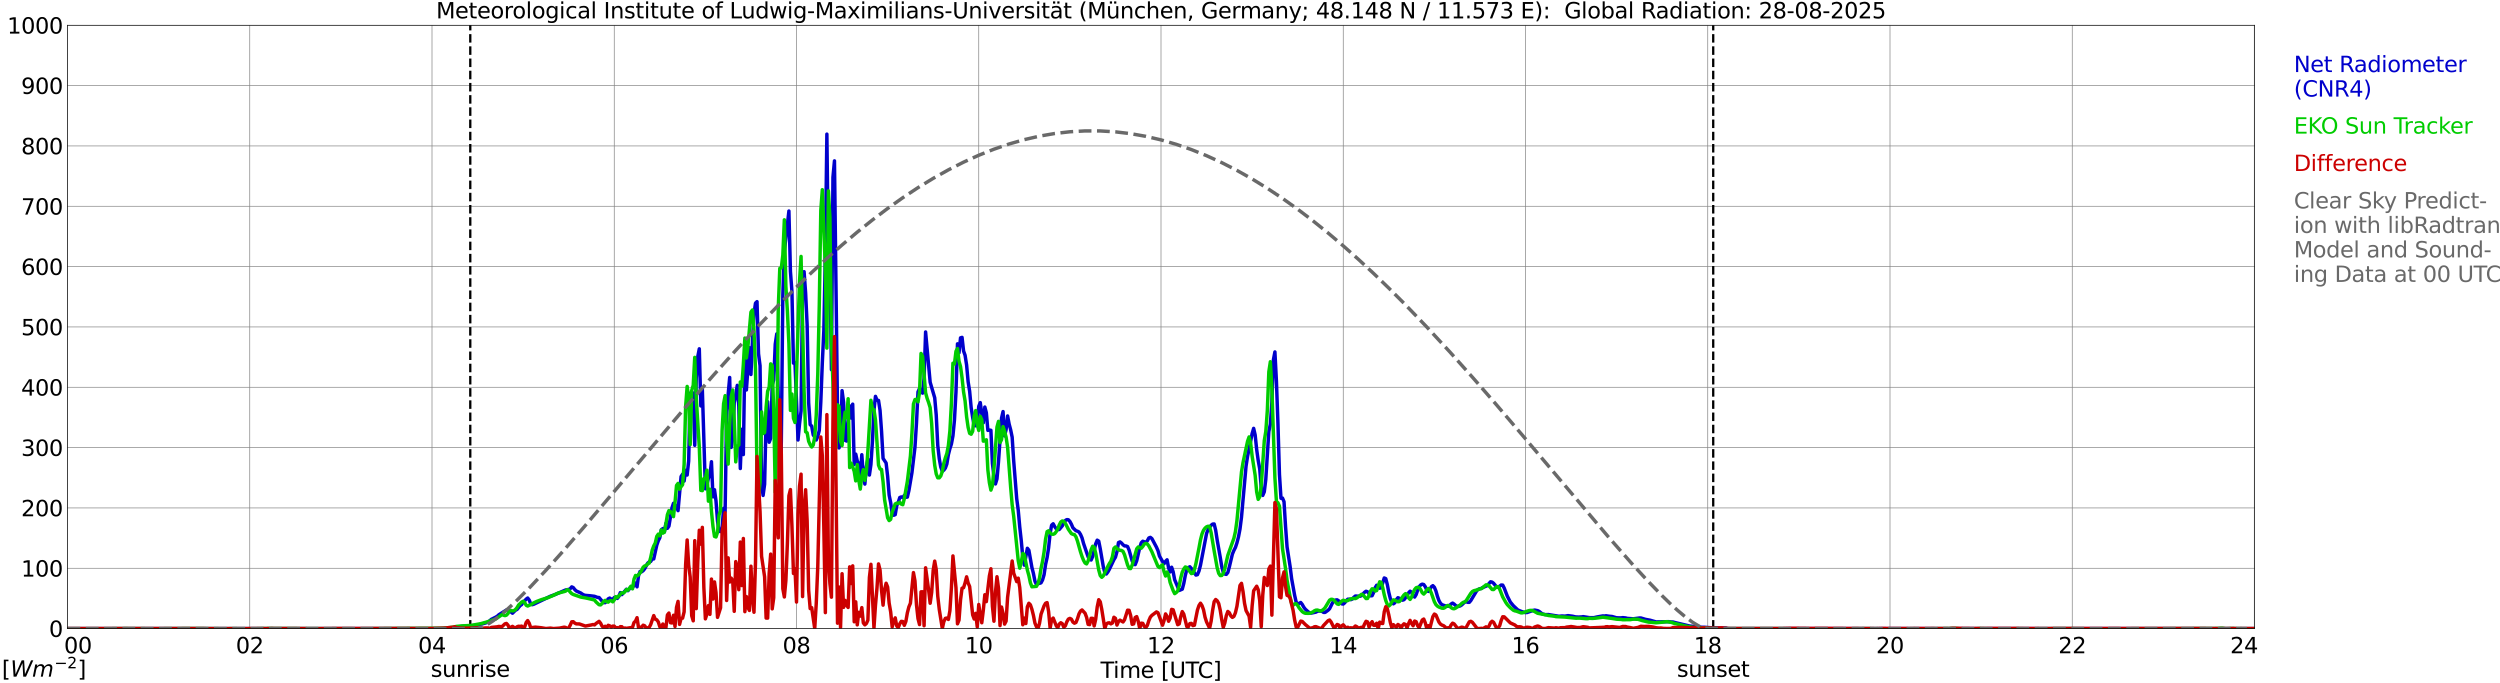 <?xml version="1.0" encoding="utf-8" standalone="no"?>
<!DOCTYPE svg PUBLIC "-//W3C//DTD SVG 1.1//EN"
  "http://www.w3.org/Graphics/SVG/1.1/DTD/svg11.dtd">
<svg xmlns:xlink="http://www.w3.org/1999/xlink" width="1085.4pt" height="296.64pt" viewBox="0 0 1085.4 296.64" xmlns="http://www.w3.org/2000/svg" version="1.1">
 <defs>
  <style type="text/css">*{stroke-linejoin: round; stroke-linecap: butt}</style>
 </defs>
 <g id="figure_1">
  <g id="patch_1">
   <path d="M 0 296.64 
L 1085.4 296.64 
L 1085.4 0 
L 0 0 
z
" style="fill: #ffffff"/>
  </g>
  <g id="axes_1">
   <g id="patch_2">
    <path d="M 29.306 272.909 
L 978.814 272.909 
L 978.814 10.976 
L 29.306 10.976 
z
" style="fill: #ffffff"/>
   </g>
   <g id="patch_3">
    <path d="M 978.814 272.909 
L 978.814 272.909 
L 978.814 10.976 
L 978.814 10.976 
z
" clip-path="url(#pba9d0043ed)" style="fill: #d3d3d3; opacity: 0.25; stroke: #d3d3d3; stroke-linejoin: miter"/>
   </g>
   <g id="matplotlib.axis_1">
    <g id="xtick_1">
     <g id="line2d_1">
      <path d="M 29.306 272.909 
L 29.306 10.976 
" clip-path="url(#pba9d0043ed)" style="fill: none; stroke: #808080; stroke-width: 0.3; stroke-linecap: square"/>
     </g>
     <g id="line2d_2"/>
     <g id="text_1">
      <!--    00 -->
      <g transform="translate(18.733 283.627) scale(0.095 -0.095)">
       <defs>
        <path id="DejaVuSans-20" transform="scale(0.016)"/>
        <path id="DejaVuSans-30" d="M 2034 4250 
Q 1547 4250 1301 3770 
Q 1056 3291 1056 2328 
Q 1056 1369 1301 889 
Q 1547 409 2034 409 
Q 2525 409 2770 889 
Q 3016 1369 3016 2328 
Q 3016 3291 2770 3770 
Q 2525 4250 2034 4250 
z
M 2034 4750 
Q 2819 4750 3233 4129 
Q 3647 3509 3647 2328 
Q 3647 1150 3233 529 
Q 2819 -91 2034 -91 
Q 1250 -91 836 529 
Q 422 1150 422 2328 
Q 422 3509 836 4129 
Q 1250 4750 2034 4750 
z
" transform="scale(0.016)"/>
       </defs>
       <use xlink:href="#DejaVuSans-20"/>
       <use xlink:href="#DejaVuSans-20" transform="translate(31.787 0)"/>
       <use xlink:href="#DejaVuSans-20" transform="translate(63.574 0)"/>
       <use xlink:href="#DejaVuSans-30" transform="translate(95.361 0)"/>
       <use xlink:href="#DejaVuSans-30" transform="translate(158.984 0)"/>
      </g>
     </g>
    </g>
    <g id="xtick_2">
     <g id="line2d_3">
      <path d="M 108.431 272.909 
L 108.431 10.976 
" clip-path="url(#pba9d0043ed)" style="fill: none; stroke: #808080; stroke-width: 0.3; stroke-linecap: square"/>
     </g>
     <g id="line2d_4"/>
     <g id="text_2">
      <!-- 02 -->
      <g transform="translate(102.387 283.627) scale(0.095 -0.095)">
       <defs>
        <path id="DejaVuSans-32" d="M 1228 531 
L 3431 531 
L 3431 0 
L 469 0 
L 469 531 
Q 828 903 1448 1529 
Q 2069 2156 2228 2338 
Q 2531 2678 2651 2914 
Q 2772 3150 2772 3378 
Q 2772 3750 2511 3984 
Q 2250 4219 1831 4219 
Q 1534 4219 1204 4116 
Q 875 4013 500 3803 
L 500 4441 
Q 881 4594 1212 4672 
Q 1544 4750 1819 4750 
Q 2544 4750 2975 4387 
Q 3406 4025 3406 3419 
Q 3406 3131 3298 2873 
Q 3191 2616 2906 2266 
Q 2828 2175 2409 1742 
Q 1991 1309 1228 531 
z
" transform="scale(0.016)"/>
       </defs>
       <use xlink:href="#DejaVuSans-30"/>
       <use xlink:href="#DejaVuSans-32" transform="translate(63.623 0)"/>
      </g>
     </g>
    </g>
    <g id="xtick_3">
     <g id="line2d_5">
      <path d="M 187.557 272.909 
L 187.557 10.976 
" clip-path="url(#pba9d0043ed)" style="fill: none; stroke: #808080; stroke-width: 0.3; stroke-linecap: square"/>
     </g>
     <g id="line2d_6"/>
     <g id="text_3">
      <!-- 04 -->
      <g transform="translate(181.513 283.627) scale(0.095 -0.095)">
       <defs>
        <path id="DejaVuSans-34" d="M 2419 4116 
L 825 1625 
L 2419 1625 
L 2419 4116 
z
M 2253 4666 
L 3047 4666 
L 3047 1625 
L 3713 1625 
L 3713 1100 
L 3047 1100 
L 3047 0 
L 2419 0 
L 2419 1100 
L 313 1100 
L 313 1709 
L 2253 4666 
z
" transform="scale(0.016)"/>
       </defs>
       <use xlink:href="#DejaVuSans-30"/>
       <use xlink:href="#DejaVuSans-34" transform="translate(63.623 0)"/>
      </g>
     </g>
    </g>
    <g id="xtick_4">
     <g id="line2d_7">
      <path d="M 266.683 272.909 
L 266.683 10.976 
" clip-path="url(#pba9d0043ed)" style="fill: none; stroke: #808080; stroke-width: 0.3; stroke-linecap: square"/>
     </g>
     <g id="line2d_8"/>
     <g id="text_4">
      <!-- 06 -->
      <g transform="translate(260.638 283.627) scale(0.095 -0.095)">
       <defs>
        <path id="DejaVuSans-36" d="M 2113 2584 
Q 1688 2584 1439 2293 
Q 1191 2003 1191 1497 
Q 1191 994 1439 701 
Q 1688 409 2113 409 
Q 2538 409 2786 701 
Q 3034 994 3034 1497 
Q 3034 2003 2786 2293 
Q 2538 2584 2113 2584 
z
M 3366 4563 
L 3366 3988 
Q 3128 4100 2886 4159 
Q 2644 4219 2406 4219 
Q 1781 4219 1451 3797 
Q 1122 3375 1075 2522 
Q 1259 2794 1537 2939 
Q 1816 3084 2150 3084 
Q 2853 3084 3261 2657 
Q 3669 2231 3669 1497 
Q 3669 778 3244 343 
Q 2819 -91 2113 -91 
Q 1303 -91 875 529 
Q 447 1150 447 2328 
Q 447 3434 972 4092 
Q 1497 4750 2381 4750 
Q 2619 4750 2861 4703 
Q 3103 4656 3366 4563 
z
" transform="scale(0.016)"/>
       </defs>
       <use xlink:href="#DejaVuSans-30"/>
       <use xlink:href="#DejaVuSans-36" transform="translate(63.623 0)"/>
      </g>
     </g>
    </g>
    <g id="xtick_5">
     <g id="line2d_9">
      <path d="M 345.808 272.909 
L 345.808 10.976 
" clip-path="url(#pba9d0043ed)" style="fill: none; stroke: #808080; stroke-width: 0.3; stroke-linecap: square"/>
     </g>
     <g id="line2d_10"/>
     <g id="text_5">
      <!-- 08 -->
      <g transform="translate(339.764 283.627) scale(0.095 -0.095)">
       <defs>
        <path id="DejaVuSans-38" d="M 2034 2216 
Q 1584 2216 1326 1975 
Q 1069 1734 1069 1313 
Q 1069 891 1326 650 
Q 1584 409 2034 409 
Q 2484 409 2743 651 
Q 3003 894 3003 1313 
Q 3003 1734 2745 1975 
Q 2488 2216 2034 2216 
z
M 1403 2484 
Q 997 2584 770 2862 
Q 544 3141 544 3541 
Q 544 4100 942 4425 
Q 1341 4750 2034 4750 
Q 2731 4750 3128 4425 
Q 3525 4100 3525 3541 
Q 3525 3141 3298 2862 
Q 3072 2584 2669 2484 
Q 3125 2378 3379 2068 
Q 3634 1759 3634 1313 
Q 3634 634 3220 271 
Q 2806 -91 2034 -91 
Q 1263 -91 848 271 
Q 434 634 434 1313 
Q 434 1759 690 2068 
Q 947 2378 1403 2484 
z
M 1172 3481 
Q 1172 3119 1398 2916 
Q 1625 2713 2034 2713 
Q 2441 2713 2670 2916 
Q 2900 3119 2900 3481 
Q 2900 3844 2670 4047 
Q 2441 4250 2034 4250 
Q 1625 4250 1398 4047 
Q 1172 3844 1172 3481 
z
" transform="scale(0.016)"/>
       </defs>
       <use xlink:href="#DejaVuSans-30"/>
       <use xlink:href="#DejaVuSans-38" transform="translate(63.623 0)"/>
      </g>
     </g>
    </g>
    <g id="xtick_6">
     <g id="line2d_11">
      <path d="M 424.934 272.909 
L 424.934 10.976 
" clip-path="url(#pba9d0043ed)" style="fill: none; stroke: #808080; stroke-width: 0.3; stroke-linecap: square"/>
     </g>
     <g id="line2d_12"/>
     <g id="text_6">
      <!-- 10 -->
      <g transform="translate(418.89 283.627) scale(0.095 -0.095)">
       <defs>
        <path id="DejaVuSans-31" d="M 794 531 
L 1825 531 
L 1825 4091 
L 703 3866 
L 703 4441 
L 1819 4666 
L 2450 4666 
L 2450 531 
L 3481 531 
L 3481 0 
L 794 0 
L 794 531 
z
" transform="scale(0.016)"/>
       </defs>
       <use xlink:href="#DejaVuSans-31"/>
       <use xlink:href="#DejaVuSans-30" transform="translate(63.623 0)"/>
      </g>
     </g>
    </g>
    <g id="xtick_7">
     <g id="line2d_13">
      <path d="M 504.06 272.909 
L 504.06 10.976 
" clip-path="url(#pba9d0043ed)" style="fill: none; stroke: #808080; stroke-width: 0.3; stroke-linecap: square"/>
     </g>
     <g id="line2d_14"/>
     <g id="text_7">
      <!-- 12 -->
      <g transform="translate(498.015 283.627) scale(0.095 -0.095)">
       <use xlink:href="#DejaVuSans-31"/>
       <use xlink:href="#DejaVuSans-32" transform="translate(63.623 0)"/>
      </g>
     </g>
    </g>
    <g id="xtick_8">
     <g id="line2d_15">
      <path d="M 583.185 272.909 
L 583.185 10.976 
" clip-path="url(#pba9d0043ed)" style="fill: none; stroke: #808080; stroke-width: 0.3; stroke-linecap: square"/>
     </g>
     <g id="line2d_16"/>
     <g id="text_8">
      <!-- 14 -->
      <g transform="translate(577.141 283.627) scale(0.095 -0.095)">
       <use xlink:href="#DejaVuSans-31"/>
       <use xlink:href="#DejaVuSans-34" transform="translate(63.623 0)"/>
      </g>
     </g>
    </g>
    <g id="xtick_9">
     <g id="line2d_17">
      <path d="M 662.311 272.909 
L 662.311 10.976 
" clip-path="url(#pba9d0043ed)" style="fill: none; stroke: #808080; stroke-width: 0.3; stroke-linecap: square"/>
     </g>
     <g id="line2d_18"/>
     <g id="text_9">
      <!-- 16 -->
      <g transform="translate(656.267 283.627) scale(0.095 -0.095)">
       <use xlink:href="#DejaVuSans-31"/>
       <use xlink:href="#DejaVuSans-36" transform="translate(63.623 0)"/>
      </g>
     </g>
    </g>
    <g id="xtick_10">
     <g id="line2d_19">
      <path d="M 741.437 272.909 
L 741.437 10.976 
" clip-path="url(#pba9d0043ed)" style="fill: none; stroke: #808080; stroke-width: 0.3; stroke-linecap: square"/>
     </g>
     <g id="line2d_20"/>
     <g id="text_10">
      <!-- 18 -->
      <g transform="translate(735.392 283.627) scale(0.095 -0.095)">
       <use xlink:href="#DejaVuSans-31"/>
       <use xlink:href="#DejaVuSans-38" transform="translate(63.623 0)"/>
      </g>
     </g>
    </g>
    <g id="xtick_11">
     <g id="line2d_21">
      <path d="M 820.562 272.909 
L 820.562 10.976 
" clip-path="url(#pba9d0043ed)" style="fill: none; stroke: #808080; stroke-width: 0.3; stroke-linecap: square"/>
     </g>
     <g id="line2d_22"/>
     <g id="text_11">
      <!-- 20 -->
      <g transform="translate(814.518 283.627) scale(0.095 -0.095)">
       <use xlink:href="#DejaVuSans-32"/>
       <use xlink:href="#DejaVuSans-30" transform="translate(63.623 0)"/>
      </g>
     </g>
    </g>
    <g id="xtick_12">
     <g id="line2d_23">
      <path d="M 899.688 272.909 
L 899.688 10.976 
" clip-path="url(#pba9d0043ed)" style="fill: none; stroke: #808080; stroke-width: 0.3; stroke-linecap: square"/>
     </g>
     <g id="line2d_24"/>
     <g id="text_12">
      <!-- 22 -->
      <g transform="translate(893.644 283.627) scale(0.095 -0.095)">
       <use xlink:href="#DejaVuSans-32"/>
       <use xlink:href="#DejaVuSans-32" transform="translate(63.623 0)"/>
      </g>
     </g>
    </g>
    <g id="xtick_13">
     <g id="line2d_25">
      <path d="M 978.814 272.909 
L 978.814 10.976 
" clip-path="url(#pba9d0043ed)" style="fill: none; stroke: #808080; stroke-width: 0.3; stroke-linecap: square"/>
     </g>
     <g id="line2d_26"/>
     <g id="text_13">
      <!-- 24    -->
      <g transform="translate(968.241 283.627) scale(0.095 -0.095)">
       <use xlink:href="#DejaVuSans-32"/>
       <use xlink:href="#DejaVuSans-34" transform="translate(63.623 0)"/>
       <use xlink:href="#DejaVuSans-20" transform="translate(127.246 0)"/>
       <use xlink:href="#DejaVuSans-20" transform="translate(159.033 0)"/>
       <use xlink:href="#DejaVuSans-20" transform="translate(190.82 0)"/>
      </g>
     </g>
    </g>
    <g id="text_14">
     <!-- Time [UTC] -->
     <g transform="translate(477.806 294.322) scale(0.095 -0.095)">
      <defs>
       <path id="DejaVuSans-54" d="M -19 4666 
L 3928 4666 
L 3928 4134 
L 2272 4134 
L 2272 0 
L 1638 0 
L 1638 4134 
L -19 4134 
L -19 4666 
z
" transform="scale(0.016)"/>
       <path id="DejaVuSans-69" d="M 603 3500 
L 1178 3500 
L 1178 0 
L 603 0 
L 603 3500 
z
M 603 4863 
L 1178 4863 
L 1178 4134 
L 603 4134 
L 603 4863 
z
" transform="scale(0.016)"/>
       <path id="DejaVuSans-6d" d="M 3328 2828 
Q 3544 3216 3844 3400 
Q 4144 3584 4550 3584 
Q 5097 3584 5394 3201 
Q 5691 2819 5691 2113 
L 5691 0 
L 5113 0 
L 5113 2094 
Q 5113 2597 4934 2840 
Q 4756 3084 4391 3084 
Q 3944 3084 3684 2787 
Q 3425 2491 3425 1978 
L 3425 0 
L 2847 0 
L 2847 2094 
Q 2847 2600 2669 2842 
Q 2491 3084 2119 3084 
Q 1678 3084 1418 2786 
Q 1159 2488 1159 1978 
L 1159 0 
L 581 0 
L 581 3500 
L 1159 3500 
L 1159 2956 
Q 1356 3278 1631 3431 
Q 1906 3584 2284 3584 
Q 2666 3584 2933 3390 
Q 3200 3197 3328 2828 
z
" transform="scale(0.016)"/>
       <path id="DejaVuSans-65" d="M 3597 1894 
L 3597 1613 
L 953 1613 
Q 991 1019 1311 708 
Q 1631 397 2203 397 
Q 2534 397 2845 478 
Q 3156 559 3463 722 
L 3463 178 
Q 3153 47 2828 -22 
Q 2503 -91 2169 -91 
Q 1331 -91 842 396 
Q 353 884 353 1716 
Q 353 2575 817 3079 
Q 1281 3584 2069 3584 
Q 2775 3584 3186 3129 
Q 3597 2675 3597 1894 
z
M 3022 2063 
Q 3016 2534 2758 2815 
Q 2500 3097 2075 3097 
Q 1594 3097 1305 2825 
Q 1016 2553 972 2059 
L 3022 2063 
z
" transform="scale(0.016)"/>
       <path id="DejaVuSans-5b" d="M 550 4863 
L 1875 4863 
L 1875 4416 
L 1125 4416 
L 1125 -397 
L 1875 -397 
L 1875 -844 
L 550 -844 
L 550 4863 
z
" transform="scale(0.016)"/>
       <path id="DejaVuSans-55" d="M 556 4666 
L 1191 4666 
L 1191 1831 
Q 1191 1081 1462 751 
Q 1734 422 2344 422 
Q 2950 422 3222 751 
Q 3494 1081 3494 1831 
L 3494 4666 
L 4128 4666 
L 4128 1753 
Q 4128 841 3676 375 
Q 3225 -91 2344 -91 
Q 1459 -91 1007 375 
Q 556 841 556 1753 
L 556 4666 
z
" transform="scale(0.016)"/>
       <path id="DejaVuSans-43" d="M 4122 4306 
L 4122 3641 
Q 3803 3938 3442 4084 
Q 3081 4231 2675 4231 
Q 1875 4231 1450 3742 
Q 1025 3253 1025 2328 
Q 1025 1406 1450 917 
Q 1875 428 2675 428 
Q 3081 428 3442 575 
Q 3803 722 4122 1019 
L 4122 359 
Q 3791 134 3420 21 
Q 3050 -91 2638 -91 
Q 1578 -91 968 557 
Q 359 1206 359 2328 
Q 359 3453 968 4101 
Q 1578 4750 2638 4750 
Q 3056 4750 3426 4639 
Q 3797 4528 4122 4306 
z
" transform="scale(0.016)"/>
       <path id="DejaVuSans-5d" d="M 1947 4863 
L 1947 -844 
L 622 -844 
L 622 -397 
L 1369 -397 
L 1369 4416 
L 622 4416 
L 622 4863 
L 1947 4863 
z
" transform="scale(0.016)"/>
      </defs>
      <use xlink:href="#DejaVuSans-54"/>
      <use xlink:href="#DejaVuSans-69" transform="translate(57.959 0)"/>
      <use xlink:href="#DejaVuSans-6d" transform="translate(85.742 0)"/>
      <use xlink:href="#DejaVuSans-65" transform="translate(183.154 0)"/>
      <use xlink:href="#DejaVuSans-20" transform="translate(244.678 0)"/>
      <use xlink:href="#DejaVuSans-5b" transform="translate(276.465 0)"/>
      <use xlink:href="#DejaVuSans-55" transform="translate(315.479 0)"/>
      <use xlink:href="#DejaVuSans-54" transform="translate(388.672 0)"/>
      <use xlink:href="#DejaVuSans-43" transform="translate(443.881 0)"/>
      <use xlink:href="#DejaVuSans-5d" transform="translate(513.705 0)"/>
     </g>
    </g>
   </g>
   <g id="matplotlib.axis_2">
    <g id="ytick_1">
     <g id="line2d_27">
      <path d="M 29.306 272.909 
L 978.814 272.909 
" clip-path="url(#pba9d0043ed)" style="fill: none; stroke: #808080; stroke-width: 0.3; stroke-linecap: square"/>
     </g>
     <g id="line2d_28"/>
     <g id="text_15">
      <!-- 0 -->
      <g transform="translate(21.261 276.518) scale(0.095 -0.095)">
       <use xlink:href="#DejaVuSans-30"/>
      </g>
     </g>
    </g>
    <g id="ytick_2">
     <g id="line2d_29">
      <path d="M 29.306 246.715 
L 978.814 246.715 
" clip-path="url(#pba9d0043ed)" style="fill: none; stroke: #808080; stroke-width: 0.3; stroke-linecap: square"/>
     </g>
     <g id="line2d_30"/>
     <g id="text_16">
      <!-- 100 -->
      <g transform="translate(9.173 250.325) scale(0.095 -0.095)">
       <use xlink:href="#DejaVuSans-31"/>
       <use xlink:href="#DejaVuSans-30" transform="translate(63.623 0)"/>
       <use xlink:href="#DejaVuSans-30" transform="translate(127.246 0)"/>
      </g>
     </g>
    </g>
    <g id="ytick_3">
     <g id="line2d_31">
      <path d="M 29.306 220.522 
L 978.814 220.522 
" clip-path="url(#pba9d0043ed)" style="fill: none; stroke: #808080; stroke-width: 0.3; stroke-linecap: square"/>
     </g>
     <g id="line2d_32"/>
     <g id="text_17">
      <!-- 200 -->
      <g transform="translate(9.173 224.131) scale(0.095 -0.095)">
       <use xlink:href="#DejaVuSans-32"/>
       <use xlink:href="#DejaVuSans-30" transform="translate(63.623 0)"/>
       <use xlink:href="#DejaVuSans-30" transform="translate(127.246 0)"/>
      </g>
     </g>
    </g>
    <g id="ytick_4">
     <g id="line2d_33">
      <path d="M 29.306 194.329 
L 978.814 194.329 
" clip-path="url(#pba9d0043ed)" style="fill: none; stroke: #808080; stroke-width: 0.3; stroke-linecap: square"/>
     </g>
     <g id="line2d_34"/>
     <g id="text_18">
      <!-- 300 -->
      <g transform="translate(9.173 197.938) scale(0.095 -0.095)">
       <defs>
        <path id="DejaVuSans-33" d="M 2597 2516 
Q 3050 2419 3304 2112 
Q 3559 1806 3559 1356 
Q 3559 666 3084 287 
Q 2609 -91 1734 -91 
Q 1441 -91 1130 -33 
Q 819 25 488 141 
L 488 750 
Q 750 597 1062 519 
Q 1375 441 1716 441 
Q 2309 441 2620 675 
Q 2931 909 2931 1356 
Q 2931 1769 2642 2001 
Q 2353 2234 1838 2234 
L 1294 2234 
L 1294 2753 
L 1863 2753 
Q 2328 2753 2575 2939 
Q 2822 3125 2822 3475 
Q 2822 3834 2567 4026 
Q 2313 4219 1838 4219 
Q 1578 4219 1281 4162 
Q 984 4106 628 3988 
L 628 4550 
Q 988 4650 1302 4700 
Q 1616 4750 1894 4750 
Q 2613 4750 3031 4423 
Q 3450 4097 3450 3541 
Q 3450 3153 3228 2886 
Q 3006 2619 2597 2516 
z
" transform="scale(0.016)"/>
       </defs>
       <use xlink:href="#DejaVuSans-33"/>
       <use xlink:href="#DejaVuSans-30" transform="translate(63.623 0)"/>
       <use xlink:href="#DejaVuSans-30" transform="translate(127.246 0)"/>
      </g>
     </g>
    </g>
    <g id="ytick_5">
     <g id="line2d_35">
      <path d="M 29.306 168.136 
L 978.814 168.136 
" clip-path="url(#pba9d0043ed)" style="fill: none; stroke: #808080; stroke-width: 0.3; stroke-linecap: square"/>
     </g>
     <g id="line2d_36"/>
     <g id="text_19">
      <!-- 400 -->
      <g transform="translate(9.173 171.745) scale(0.095 -0.095)">
       <use xlink:href="#DejaVuSans-34"/>
       <use xlink:href="#DejaVuSans-30" transform="translate(63.623 0)"/>
       <use xlink:href="#DejaVuSans-30" transform="translate(127.246 0)"/>
      </g>
     </g>
    </g>
    <g id="ytick_6">
     <g id="line2d_37">
      <path d="M 29.306 141.942 
L 978.814 141.942 
" clip-path="url(#pba9d0043ed)" style="fill: none; stroke: #808080; stroke-width: 0.3; stroke-linecap: square"/>
     </g>
     <g id="line2d_38"/>
     <g id="text_20">
      <!-- 500 -->
      <g transform="translate(9.173 145.551) scale(0.095 -0.095)">
       <defs>
        <path id="DejaVuSans-35" d="M 691 4666 
L 3169 4666 
L 3169 4134 
L 1269 4134 
L 1269 2991 
Q 1406 3038 1543 3061 
Q 1681 3084 1819 3084 
Q 2600 3084 3056 2656 
Q 3513 2228 3513 1497 
Q 3513 744 3044 326 
Q 2575 -91 1722 -91 
Q 1428 -91 1123 -41 
Q 819 9 494 109 
L 494 744 
Q 775 591 1075 516 
Q 1375 441 1709 441 
Q 2250 441 2565 725 
Q 2881 1009 2881 1497 
Q 2881 1984 2565 2268 
Q 2250 2553 1709 2553 
Q 1456 2553 1204 2497 
Q 953 2441 691 2322 
L 691 4666 
z
" transform="scale(0.016)"/>
       </defs>
       <use xlink:href="#DejaVuSans-35"/>
       <use xlink:href="#DejaVuSans-30" transform="translate(63.623 0)"/>
       <use xlink:href="#DejaVuSans-30" transform="translate(127.246 0)"/>
      </g>
     </g>
    </g>
    <g id="ytick_7">
     <g id="line2d_39">
      <path d="M 29.306 115.749 
L 978.814 115.749 
" clip-path="url(#pba9d0043ed)" style="fill: none; stroke: #808080; stroke-width: 0.3; stroke-linecap: square"/>
     </g>
     <g id="line2d_40"/>
     <g id="text_21">
      <!-- 600 -->
      <g transform="translate(9.173 119.358) scale(0.095 -0.095)">
       <use xlink:href="#DejaVuSans-36"/>
       <use xlink:href="#DejaVuSans-30" transform="translate(63.623 0)"/>
       <use xlink:href="#DejaVuSans-30" transform="translate(127.246 0)"/>
      </g>
     </g>
    </g>
    <g id="ytick_8">
     <g id="line2d_41">
      <path d="M 29.306 89.556 
L 978.814 89.556 
" clip-path="url(#pba9d0043ed)" style="fill: none; stroke: #808080; stroke-width: 0.3; stroke-linecap: square"/>
     </g>
     <g id="line2d_42"/>
     <g id="text_22">
      <!-- 700 -->
      <g transform="translate(9.173 93.165) scale(0.095 -0.095)">
       <defs>
        <path id="DejaVuSans-37" d="M 525 4666 
L 3525 4666 
L 3525 4397 
L 1831 0 
L 1172 0 
L 2766 4134 
L 525 4134 
L 525 4666 
z
" transform="scale(0.016)"/>
       </defs>
       <use xlink:href="#DejaVuSans-37"/>
       <use xlink:href="#DejaVuSans-30" transform="translate(63.623 0)"/>
       <use xlink:href="#DejaVuSans-30" transform="translate(127.246 0)"/>
      </g>
     </g>
    </g>
    <g id="ytick_9">
     <g id="line2d_43">
      <path d="M 29.306 63.362 
L 978.814 63.362 
" clip-path="url(#pba9d0043ed)" style="fill: none; stroke: #808080; stroke-width: 0.3; stroke-linecap: square"/>
     </g>
     <g id="line2d_44"/>
     <g id="text_23">
      <!-- 800 -->
      <g transform="translate(9.173 66.972) scale(0.095 -0.095)">
       <use xlink:href="#DejaVuSans-38"/>
       <use xlink:href="#DejaVuSans-30" transform="translate(63.623 0)"/>
       <use xlink:href="#DejaVuSans-30" transform="translate(127.246 0)"/>
      </g>
     </g>
    </g>
    <g id="ytick_10">
     <g id="line2d_45">
      <path d="M 29.306 37.169 
L 978.814 37.169 
" clip-path="url(#pba9d0043ed)" style="fill: none; stroke: #808080; stroke-width: 0.3; stroke-linecap: square"/>
     </g>
     <g id="line2d_46"/>
     <g id="text_24">
      <!-- 900 -->
      <g transform="translate(9.173 40.778) scale(0.095 -0.095)">
       <defs>
        <path id="DejaVuSans-39" d="M 703 97 
L 703 672 
Q 941 559 1184 500 
Q 1428 441 1663 441 
Q 2288 441 2617 861 
Q 2947 1281 2994 2138 
Q 2813 1869 2534 1725 
Q 2256 1581 1919 1581 
Q 1219 1581 811 2004 
Q 403 2428 403 3163 
Q 403 3881 828 4315 
Q 1253 4750 1959 4750 
Q 2769 4750 3195 4129 
Q 3622 3509 3622 2328 
Q 3622 1225 3098 567 
Q 2575 -91 1691 -91 
Q 1453 -91 1209 -44 
Q 966 3 703 97 
z
M 1959 2075 
Q 2384 2075 2632 2365 
Q 2881 2656 2881 3163 
Q 2881 3666 2632 3958 
Q 2384 4250 1959 4250 
Q 1534 4250 1286 3958 
Q 1038 3666 1038 3163 
Q 1038 2656 1286 2365 
Q 1534 2075 1959 2075 
z
" transform="scale(0.016)"/>
       </defs>
       <use xlink:href="#DejaVuSans-39"/>
       <use xlink:href="#DejaVuSans-30" transform="translate(63.623 0)"/>
       <use xlink:href="#DejaVuSans-30" transform="translate(127.246 0)"/>
      </g>
     </g>
    </g>
    <g id="ytick_11">
     <g id="line2d_47">
      <path d="M 29.306 10.976 
L 978.814 10.976 
" clip-path="url(#pba9d0043ed)" style="fill: none; stroke: #808080; stroke-width: 0.3; stroke-linecap: square"/>
     </g>
     <g id="line2d_48"/>
     <g id="text_25">
      <!-- 1000 -->
      <g transform="translate(3.128 14.585) scale(0.095 -0.095)">
       <use xlink:href="#DejaVuSans-31"/>
       <use xlink:href="#DejaVuSans-30" transform="translate(63.623 0)"/>
       <use xlink:href="#DejaVuSans-30" transform="translate(127.246 0)"/>
       <use xlink:href="#DejaVuSans-30" transform="translate(190.869 0)"/>
      </g>
     </g>
    </g>
   </g>
   <g id="line2d_49">
    <path d="M 204.174 272.909 
L 204.174 10.976 
" clip-path="url(#pba9d0043ed)" style="fill: none; stroke-dasharray: 3.7,1.6; stroke-dashoffset: 0; stroke: #000000"/>
   </g>
   <g id="line2d_50">
    <path d="M 743.811 272.909 
L 743.811 10.976 
" clip-path="url(#pba9d0043ed)" style="fill: none; stroke-dasharray: 3.7,1.6; stroke-dashoffset: 0; stroke: #000000"/>
   </g>
   <g id="line2d_51">
    <path d="M 29.306 272.909 
L 197.448 272.909 
L 198.107 272.382 
L 200.745 271.916 
L 204.042 271.712 
L 207.339 271.408 
L 209.976 270.701 
L 211.954 270.132 
L 213.273 268.917 
L 215.251 267.924 
L 215.91 267.521 
L 216.57 266.913 
L 219.207 265.25 
L 219.867 264.846 
L 220.526 264.846 
L 221.186 265.129 
L 222.504 266.224 
L 223.823 264.907 
L 224.482 264.582 
L 225.801 262.942 
L 226.461 262.497 
L 227.12 261.402 
L 227.779 260.876 
L 228.439 260.126 
L 229.098 259.639 
L 229.757 260.512 
L 230.417 262.151 
L 231.076 262.536 
L 231.736 262.335 
L 238.989 258.848 
L 240.967 258.141 
L 245.583 256.135 
L 246.901 255.912 
L 247.561 255.608 
L 248.22 254.799 
L 248.88 255.103 
L 249.539 255.951 
L 250.198 256.58 
L 252.176 257.473 
L 252.836 257.958 
L 253.495 258.303 
L 254.155 258.484 
L 256.133 258.647 
L 258.111 258.89 
L 259.43 259.377 
L 260.089 259.417 
L 261.408 260.996 
L 262.067 261.604 
L 262.726 261.664 
L 263.386 260.996 
L 264.045 260.003 
L 264.705 259.66 
L 265.364 260.106 
L 266.023 260.208 
L 266.683 259.438 
L 267.342 259.356 
L 268.002 259.823 
L 268.661 258.971 
L 269.32 257.29 
L 269.98 258.159 
L 271.958 255.831 
L 272.617 256.459 
L 273.936 254.817 
L 274.595 255.121 
L 275.914 253.096 
L 276.573 254.778 
L 277.233 249.856 
L 277.892 248.093 
L 278.552 248.256 
L 279.211 247.768 
L 279.87 246.959 
L 281.189 244.507 
L 281.849 243.96 
L 282.508 243.758 
L 283.167 242.684 
L 283.827 242.663 
L 285.145 236.686 
L 285.805 234.784 
L 286.464 233.446 
L 287.124 229.962 
L 287.783 229.496 
L 288.442 230.976 
L 289.102 227.207 
L 289.761 229.376 
L 290.42 228.422 
L 291.739 220.501 
L 292.399 218.516 
L 293.058 219.084 
L 293.717 219.996 
L 294.377 221.696 
L 295.696 206.889 
L 296.355 205.896 
L 297.014 208.853 
L 297.674 204.175 
L 298.333 206.239 
L 298.992 200.162 
L 299.652 170.687 
L 300.311 175.163 
L 300.971 170.627 
L 301.63 193.336 
L 302.289 164.165 
L 302.949 154.827 
L 303.608 151.443 
L 304.267 176.237 
L 304.927 169.068 
L 306.246 212.237 
L 306.905 210.393 
L 307.564 207.598 
L 308.224 206.221 
L 308.883 200.466 
L 309.543 215.721 
L 310.202 212.622 
L 310.861 217.523 
L 311.521 226.214 
L 312.18 230.672 
L 312.839 230.772 
L 313.499 229.111 
L 314.158 220.703 
L 314.818 222.062 
L 315.477 178.547 
L 316.796 163.882 
L 317.455 194.248 
L 318.114 190.093 
L 318.774 174.82 
L 319.433 171.436 
L 320.093 167.305 
L 320.752 176.318 
L 321.411 203.405 
L 322.071 186.387 
L 322.73 197.346 
L 323.39 154.117 
L 324.049 169.309 
L 325.368 150.937 
L 326.027 162.585 
L 326.686 148.121 
L 327.346 136.269 
L 328.005 131.609 
L 328.665 130.962 
L 329.324 153.63 
L 329.983 158.816 
L 330.643 210.252 
L 331.302 215.092 
L 331.961 210.27 
L 332.621 181.342 
L 333.28 174.414 
L 333.94 191.998 
L 334.599 190.316 
L 335.258 167.203 
L 335.918 164.974 
L 336.577 149.436 
L 337.236 144.96 
L 337.896 173.036 
L 338.555 215.883 
L 339.215 191.916 
L 339.874 128.044 
L 340.533 109.164 
L 342.512 91.622 
L 343.171 117.816 
L 343.83 126.567 
L 344.49 157.661 
L 345.149 157.459 
L 346.468 191.026 
L 347.127 184.017 
L 347.787 178.385 
L 348.446 125.736 
L 349.105 117.957 
L 349.765 127.174 
L 350.424 141.091 
L 351.083 174.922 
L 351.743 184.362 
L 352.402 184.988 
L 353.062 188.839 
L 353.721 189.708 
L 354.38 191.026 
L 355.04 189.486 
L 355.699 186.874 
L 356.359 174.516 
L 357.018 157.459 
L 357.677 143.543 
L 358.337 109.834 
L 358.996 58.236 
L 359.655 112.386 
L 360.315 113.884 
L 360.974 160.498 
L 361.634 76.954 
L 362.293 69.845 
L 363.612 178.102 
L 364.271 194.47 
L 364.93 191.026 
L 365.59 169.613 
L 366.249 174.637 
L 366.909 191.188 
L 367.568 191.492 
L 368.227 182.296 
L 368.887 176.198 
L 369.546 181.526 
L 370.206 175.467 
L 370.865 201.681 
L 371.524 197.166 
L 372.184 200.102 
L 372.843 201.419 
L 373.502 206.928 
L 374.162 197.428 
L 374.821 206.362 
L 375.481 210.171 
L 376.14 202.593 
L 376.799 199.353 
L 377.459 206.239 
L 378.118 201.702 
L 378.777 191.594 
L 379.437 178.102 
L 380.096 172.086 
L 380.756 173.746 
L 381.415 173.848 
L 382.074 178.162 
L 382.734 187.278 
L 383.393 199.028 
L 384.712 201.013 
L 385.371 206.765 
L 386.031 214.951 
L 386.69 218.233 
L 387.349 223.013 
L 388.009 223.702 
L 388.668 223.437 
L 389.328 219.569 
L 389.987 218.091 
L 390.646 216.004 
L 391.306 215.742 
L 391.965 216.064 
L 392.624 215.053 
L 393.284 215.923 
L 393.943 215.802 
L 394.603 213.007 
L 395.921 205.246 
L 397.24 194.187 
L 397.899 183.692 
L 398.559 170.139 
L 399.218 168.662 
L 399.878 169.411 
L 400.537 170.687 
L 401.196 164.225 
L 401.856 144.129 
L 403.834 165.948 
L 405.812 172.693 
L 406.471 180.148 
L 407.131 193.336 
L 407.79 199.13 
L 408.45 202.797 
L 409.109 204.599 
L 409.768 204.112 
L 410.428 203.221 
L 411.087 201.438 
L 411.746 197.388 
L 412.406 194.795 
L 413.065 192.768 
L 413.725 189.245 
L 414.384 182.416 
L 415.043 170.262 
L 415.703 149.274 
L 416.362 153.163 
L 417.022 146.683 
L 417.681 146.479 
L 418.34 152.396 
L 419 154.258 
L 419.659 158.491 
L 420.318 165.723 
L 420.978 169.856 
L 421.637 176.968 
L 422.297 181.282 
L 422.956 184.726 
L 423.615 184.868 
L 424.275 183.55 
L 424.934 176.42 
L 425.593 174.799 
L 426.253 179.723 
L 426.912 183.55 
L 427.572 176.724 
L 428.231 179.215 
L 428.89 186.853 
L 429.55 186.712 
L 430.209 186.814 
L 430.869 201.197 
L 431.528 206.747 
L 432.187 210.11 
L 432.847 207.921 
L 433.506 200.487 
L 434.825 181.547 
L 435.484 178.689 
L 436.144 189.245 
L 436.803 186.549 
L 437.462 180.593 
L 438.122 184.098 
L 438.781 186.589 
L 439.44 189.811 
L 440.1 200.021 
L 441.419 216.53 
L 442.078 221.515 
L 442.737 228.846 
L 443.397 234.803 
L 444.056 241.935 
L 444.716 245.359 
L 446.034 238.046 
L 446.694 238.894 
L 448.012 246.391 
L 448.672 248.984 
L 449.331 252.326 
L 449.991 253.764 
L 450.65 253.319 
L 451.309 253.28 
L 451.969 253.036 
L 452.628 251.8 
L 453.287 249.531 
L 453.947 245.055 
L 454.606 242.077 
L 455.266 237.802 
L 455.925 231.521 
L 456.584 227.998 
L 457.244 227.408 
L 457.903 228.645 
L 458.563 229.556 
L 459.222 229.962 
L 459.881 229.881 
L 461.2 228.32 
L 461.859 226.963 
L 462.519 225.991 
L 463.178 225.585 
L 463.838 225.667 
L 464.497 226.376 
L 465.156 227.592 
L 465.816 229.15 
L 467.134 230.408 
L 467.794 230.63 
L 468.453 230.976 
L 469.113 232.008 
L 469.772 233.527 
L 470.431 235.937 
L 472.409 241.731 
L 473.069 242.784 
L 473.728 243.13 
L 474.388 241.61 
L 475.706 236.099 
L 476.366 234.52 
L 477.025 234.944 
L 477.685 238.268 
L 479.003 246.006 
L 479.663 248.559 
L 480.322 249.206 
L 480.981 248.337 
L 481.641 247.161 
L 483.619 242.988 
L 484.278 241.914 
L 484.938 239.544 
L 485.597 235.573 
L 486.256 235.269 
L 486.916 235.775 
L 487.575 236.526 
L 488.235 237.032 
L 488.894 237.032 
L 489.553 237.315 
L 490.213 238.855 
L 491.532 243.515 
L 492.191 245.034 
L 492.85 245.136 
L 493.51 243.473 
L 494.828 237.76 
L 495.488 235.654 
L 496.147 234.986 
L 497.466 235.471 
L 498.125 234.784 
L 498.785 233.566 
L 499.444 233.305 
L 500.103 233.831 
L 502.082 237.558 
L 502.741 239.057 
L 503.4 241.448 
L 504.719 243.758 
L 505.379 244.751 
L 506.038 243.716 
L 506.697 243.048 
L 507.357 246.553 
L 508.016 248.316 
L 508.675 246.27 
L 509.335 248.256 
L 509.994 251.697 
L 511.972 256.357 
L 513.291 255.791 
L 513.95 253.298 
L 514.61 249.814 
L 515.269 247.263 
L 515.929 246.412 
L 516.588 246.066 
L 517.907 247.567 
L 518.566 248.74 
L 519.226 249.673 
L 519.885 249.489 
L 520.544 247.931 
L 521.204 245.377 
L 523.841 231.602 
L 524.501 229.902 
L 525.16 228.828 
L 525.819 228.079 
L 526.479 227.532 
L 527.138 227.49 
L 527.797 230.206 
L 528.457 234.499 
L 529.776 241.935 
L 530.435 246.006 
L 531.094 248.478 
L 531.754 249.248 
L 532.413 249.369 
L 533.073 248.559 
L 533.732 246.129 
L 535.051 240.576 
L 535.71 238.975 
L 536.369 237.679 
L 537.029 235.696 
L 537.688 233.142 
L 538.348 229.698 
L 539.007 224.532 
L 540.985 202.37 
L 541.644 198.095 
L 542.963 191.675 
L 543.623 188.231 
L 544.282 185.981 
L 544.941 188.86 
L 545.601 195.219 
L 546.26 199.919 
L 546.919 203.586 
L 547.579 211.75 
L 548.238 215.092 
L 548.898 213.534 
L 549.557 208.125 
L 550.876 187.32 
L 551.535 184.179 
L 552.195 174.618 
L 552.854 156.265 
L 553.513 152.799 
L 554.173 165.521 
L 554.832 183.896 
L 555.491 206.016 
L 556.151 216.329 
L 556.81 216.247 
L 557.47 217.827 
L 558.129 228.564 
L 558.788 237.438 
L 560.107 245.924 
L 560.766 251.192 
L 562.085 258.505 
L 562.745 261.381 
L 563.404 262.314 
L 564.723 261.585 
L 565.382 262.416 
L 566.042 263.61 
L 566.701 264.48 
L 568.02 265.677 
L 568.679 266.122 
L 569.338 266.182 
L 571.317 265.758 
L 571.976 265.412 
L 572.635 265.271 
L 573.954 265.391 
L 574.613 265.879 
L 575.273 265.899 
L 576.592 264.946 
L 577.251 264.278 
L 578.57 261.625 
L 579.229 260.855 
L 579.889 260.491 
L 580.548 260.43 
L 581.207 260.876 
L 582.526 262.172 
L 583.185 262.253 
L 583.845 261.685 
L 584.504 260.773 
L 585.164 260.145 
L 585.823 260.126 
L 586.482 260.349 
L 587.142 260.064 
L 587.801 259.314 
L 588.46 258.767 
L 590.439 258.89 
L 591.098 258.607 
L 592.417 257.169 
L 593.076 256.703 
L 593.736 256.926 
L 595.054 258.688 
L 595.714 258.626 
L 596.373 257.209 
L 597.032 255.184 
L 597.692 254.089 
L 598.351 254.495 
L 599.011 255.385 
L 599.67 255.163 
L 600.989 250.927 
L 601.648 251.231 
L 602.307 253.764 
L 602.967 257.229 
L 603.626 259.883 
L 604.286 261.646 
L 604.945 262.151 
L 605.604 261.685 
L 606.264 260.289 
L 606.923 259.498 
L 607.582 259.781 
L 608.901 260.572 
L 609.561 260.367 
L 610.22 259.519 
L 611.539 257.392 
L 612.198 256.682 
L 612.858 257.088 
L 613.517 258.586 
L 614.176 259.215 
L 614.836 258.141 
L 615.495 256.216 
L 616.154 254.718 
L 616.814 253.947 
L 617.473 253.623 
L 618.133 253.785 
L 618.792 254.718 
L 619.451 256.177 
L 620.111 256.763 
L 620.77 255.951 
L 621.429 254.757 
L 622.089 254.272 
L 622.748 254.961 
L 623.408 256.541 
L 624.067 258.869 
L 624.726 260.734 
L 625.386 261.889 
L 626.045 262.536 
L 627.364 263.002 
L 628.683 263.225 
L 629.342 262.9 
L 630.001 262.253 
L 630.661 261.847 
L 631.32 262.272 
L 631.98 262.9 
L 632.639 263.264 
L 633.298 263.264 
L 633.958 263.063 
L 634.617 262.638 
L 635.936 261.381 
L 636.595 261.282 
L 637.255 261.504 
L 637.914 261.504 
L 638.573 260.734 
L 641.211 256.336 
L 641.87 255.873 
L 642.53 255.587 
L 643.189 255.446 
L 643.848 255.04 
L 645.827 254.23 
L 646.486 253.298 
L 647.145 252.591 
L 647.805 252.732 
L 648.464 253.238 
L 649.783 254.88 
L 650.442 255 
L 651.761 253.987 
L 652.42 254.029 
L 653.08 255.344 
L 654.399 258.788 
L 655.717 261.381 
L 657.036 262.982 
L 659.014 264.846 
L 660.333 265.373 
L 661.652 265.858 
L 662.311 265.96 
L 662.97 265.939 
L 665.608 265.027 
L 666.267 264.865 
L 667.586 265.129 
L 668.246 265.454 
L 669.564 266.507 
L 670.883 266.85 
L 672.202 266.811 
L 676.817 267.56 
L 678.136 267.44 
L 679.455 267.5 
L 680.774 267.277 
L 682.752 267.539 
L 684.071 267.843 
L 685.389 267.906 
L 686.708 267.825 
L 687.368 267.723 
L 690.005 268.147 
L 691.983 268.168 
L 693.302 267.864 
L 695.939 267.398 
L 696.599 267.458 
L 697.258 267.337 
L 698.577 267.539 
L 699.896 267.662 
L 701.874 268.228 
L 703.852 268.249 
L 704.511 268.147 
L 705.83 268.288 
L 706.49 268.472 
L 709.127 268.655 
L 711.765 268.309 
L 712.424 268.309 
L 714.402 268.896 
L 716.38 269.263 
L 718.358 269.828 
L 719.018 270.012 
L 723.633 269.931 
L 724.293 269.889 
L 725.612 270.051 
L 726.271 270.033 
L 727.59 270.376 
L 733.524 271.775 
L 735.502 271.976 
L 738.799 272.322 
L 740.118 272.34 
L 744.074 272.626 
L 749.349 272.644 
L 750.009 272.909 
L 978.154 272.909 
L 978.154 272.909 
" clip-path="url(#pba9d0043ed)" style="fill: none; stroke: #0000cc; stroke-width: 1.5; stroke-linecap: square"/>
   </g>
   <g id="line2d_52">
    <path d="M 28.646 272.926 
L 40.515 272.946 
L 43.812 272.952 
L 54.362 272.891 
L 66.231 272.938 
L 70.847 272.926 
L 85.353 272.872 
L 90.628 272.91 
L 93.925 272.924 
L 98.541 272.927 
L 101.838 272.919 
L 108.431 272.954 
L 111.069 272.934 
L 113.047 272.896 
L 116.344 272.861 
L 149.972 272.952 
L 156.566 272.955 
L 192.173 272.747 
L 196.788 272.295 
L 198.107 271.969 
L 200.085 271.772 
L 204.701 271.503 
L 208.657 270.786 
L 211.295 270.054 
L 215.251 268.719 
L 217.229 267.364 
L 217.889 266.862 
L 219.207 267.294 
L 219.867 267.083 
L 220.526 266.377 
L 221.186 265.189 
L 221.845 265.016 
L 222.504 265.261 
L 223.164 265.101 
L 223.823 264.633 
L 224.482 263.799 
L 225.142 262.684 
L 226.461 261.424 
L 227.12 261.048 
L 227.779 261.553 
L 228.439 262.785 
L 229.098 263.118 
L 230.417 262.522 
L 231.736 261.731 
L 233.054 261.108 
L 235.033 260.353 
L 237.67 259.544 
L 239.648 258.764 
L 241.626 257.804 
L 242.286 257.506 
L 244.923 256.848 
L 245.583 256.635 
L 246.242 255.999 
L 246.901 256.208 
L 247.561 257.068 
L 248.22 257.737 
L 248.88 258.1 
L 252.176 259.239 
L 254.155 259.584 
L 255.473 259.87 
L 258.111 260.495 
L 258.77 261.346 
L 260.089 262.562 
L 260.748 262.621 
L 261.408 262.038 
L 262.067 261.12 
L 262.726 260.66 
L 263.386 261.239 
L 264.045 261.43 
L 264.705 260.86 
L 265.364 260.769 
L 266.023 261.294 
L 266.683 260.495 
L 267.342 259.043 
L 268.002 259.406 
L 269.98 257.349 
L 270.639 257.471 
L 271.298 256.94 
L 271.958 255.953 
L 272.617 256.26 
L 273.936 254.508 
L 274.595 255.653 
L 275.255 251.447 
L 275.914 249.84 
L 276.573 250.046 
L 277.233 249.521 
L 277.892 248.738 
L 278.552 247.704 
L 279.211 246.301 
L 279.87 245.716 
L 280.53 245.537 
L 281.189 244.826 
L 281.849 244.479 
L 282.508 242.002 
L 283.167 238.835 
L 283.827 237.024 
L 284.486 235.771 
L 285.145 232.865 
L 285.805 231.897 
L 286.464 232.638 
L 287.124 230.074 
L 287.783 231.478 
L 288.442 231.031 
L 289.102 227.544 
L 289.761 223.459 
L 290.42 221.677 
L 291.08 222.097 
L 291.739 222.941 
L 292.399 224.295 
L 293.058 218.201 
L 293.717 210.759 
L 294.377 209.883 
L 295.036 212.401 
L 295.696 211.299 
L 296.355 210.438 
L 297.014 201.599 
L 297.674 176.358 
L 298.333 167.777 
L 298.992 172.413 
L 299.652 193.06 
L 300.311 169.58 
L 300.971 167.258 
L 301.63 155.164 
L 302.289 172.835 
L 303.608 194.145 
L 304.267 212.896 
L 304.927 213.015 
L 305.586 207.79 
L 306.246 208.011 
L 306.905 204.14 
L 307.564 217.589 
L 308.224 212.4 
L 308.883 221.967 
L 309.543 228.543 
L 310.202 232.885 
L 310.861 233.136 
L 311.521 231.095 
L 312.18 223.594 
L 312.839 221.744 
L 313.499 186.968 
L 314.158 175.259 
L 314.818 171.787 
L 315.477 190.743 
L 316.136 201.484 
L 316.796 184.088 
L 317.455 172.322 
L 318.114 169.313 
L 318.774 182.314 
L 319.433 200.525 
L 320.093 193.759 
L 320.752 193.206 
L 321.411 165.839 
L 322.071 167.703 
L 322.73 158.226 
L 323.39 146.773 
L 324.049 155.402 
L 324.708 150.524 
L 326.027 135.5 
L 326.686 134.577 
L 327.346 143.364 
L 328.005 160.289 
L 328.665 205.707 
L 329.324 215.534 
L 329.983 209.506 
L 330.643 178.854 
L 331.302 188.22 
L 331.961 187.787 
L 332.621 176.768 
L 333.28 169.861 
L 333.94 168.081 
L 334.599 157.973 
L 335.258 158.646 
L 335.918 178.358 
L 336.577 213.71 
L 337.236 191.699 
L 337.896 133.65 
L 338.555 116.524 
L 339.215 116.328 
L 339.874 110.72 
L 340.533 95.435 
L 341.193 124.236 
L 341.852 134.977 
L 342.512 149.278 
L 343.171 178.175 
L 343.83 171.088 
L 344.49 181.587 
L 345.149 183.428 
L 347.127 122.108 
L 347.787 111.335 
L 349.105 169.799 
L 349.765 187.459 
L 350.424 187.908 
L 351.083 191.586 
L 351.743 193.055 
L 352.402 194.072 
L 353.062 193.262 
L 353.721 189.735 
L 354.38 180.152 
L 355.04 162.628 
L 355.699 132.325 
L 356.359 91.335 
L 357.018 82.364 
L 358.337 116.764 
L 358.996 151.134 
L 359.655 82.864 
L 360.315 94.424 
L 360.974 146.865 
L 361.634 166.962 
L 362.293 196.607 
L 362.952 194.175 
L 363.612 175.756 
L 364.271 176.424 
L 364.93 191.561 
L 365.59 193.43 
L 366.249 183.852 
L 366.909 178.95 
L 367.568 181.408 
L 368.227 173.121 
L 368.887 203.006 
L 369.546 201.093 
L 370.206 202.702 
L 370.865 204.638 
L 371.524 208.782 
L 372.184 201.726 
L 372.843 208.479 
L 373.502 212.339 
L 374.162 206.532 
L 374.821 203.905 
L 375.481 208.543 
L 376.14 204.806 
L 376.799 195.71 
L 378.118 173.795 
L 378.777 177.477 
L 379.437 177.892 
L 380.096 182.211 
L 381.415 201.929 
L 382.074 203.614 
L 382.734 203.848 
L 383.393 209.206 
L 384.053 216.966 
L 385.371 224.808 
L 386.031 226.009 
L 386.69 225.477 
L 387.349 222.28 
L 388.668 218.781 
L 389.328 218.438 
L 389.987 218.537 
L 390.646 218.073 
L 391.306 218.884 
L 391.965 219.12 
L 392.624 216.463 
L 393.943 208.95 
L 395.262 198 
L 395.921 188.066 
L 396.581 175.416 
L 397.24 173.481 
L 397.899 173.324 
L 398.559 174.466 
L 399.218 170.409 
L 399.878 153.457 
L 400.537 154.699 
L 401.856 170.525 
L 402.515 172.938 
L 403.175 174.776 
L 403.834 176.956 
L 404.493 183.976 
L 405.153 195.733 
L 405.812 201.986 
L 406.471 205.766 
L 407.131 207.441 
L 407.79 207.455 
L 408.45 206.628 
L 409.109 204.645 
L 409.768 201.116 
L 410.428 198.772 
L 411.087 196.862 
L 411.746 193.419 
L 412.406 187.051 
L 413.065 175 
L 413.725 157.698 
L 414.384 158.007 
L 415.043 152.494 
L 415.703 151.342 
L 416.362 156.837 
L 417.022 159.131 
L 417.681 164.009 
L 418.34 170.157 
L 419 174.099 
L 419.659 180.97 
L 420.318 185.543 
L 420.978 188.132 
L 421.637 188.521 
L 422.297 187.224 
L 422.956 180.572 
L 423.615 178.251 
L 424.275 184.313 
L 424.934 186.88 
L 425.593 180.756 
L 426.253 182.258 
L 426.912 191.527 
L 427.572 191.426 
L 428.231 190.929 
L 428.89 204.043 
L 429.55 209.568 
L 430.209 212.786 
L 430.869 210.908 
L 431.528 203.545 
L 432.847 185.407 
L 433.506 182.94 
L 434.165 192.146 
L 434.825 190.905 
L 435.484 185.222 
L 436.144 187.302 
L 436.803 189.766 
L 437.462 194.219 
L 438.781 211.534 
L 439.44 219.149 
L 440.1 224.11 
L 442.078 243.407 
L 442.737 246.683 
L 443.397 244.045 
L 444.056 240.274 
L 444.716 240.8 
L 446.034 247.487 
L 446.694 249.887 
L 447.353 253.025 
L 448.012 254.761 
L 449.991 254.573 
L 450.65 253.323 
L 451.309 250.99 
L 451.969 246.813 
L 452.628 243.736 
L 453.287 239.673 
L 453.947 234.042 
L 454.606 230.802 
L 455.266 230.434 
L 455.925 231.336 
L 456.584 231.89 
L 457.244 231.977 
L 457.903 231.679 
L 458.563 230.837 
L 459.222 229.645 
L 459.881 227.924 
L 460.541 226.633 
L 461.2 226.18 
L 461.859 226.34 
L 462.519 227.181 
L 463.838 229.786 
L 465.156 231.69 
L 465.816 231.972 
L 466.475 232.104 
L 467.134 233.066 
L 467.794 234.908 
L 469.113 239.603 
L 469.772 241.616 
L 470.431 243.263 
L 471.091 244.443 
L 471.75 244.82 
L 472.409 243.583 
L 473.728 238.654 
L 474.388 237.166 
L 475.047 237.556 
L 475.706 240.153 
L 477.025 247.484 
L 477.685 249.885 
L 478.344 250.637 
L 479.003 250.028 
L 480.981 245.908 
L 481.641 244.645 
L 482.3 243.667 
L 482.96 241.729 
L 483.619 238.069 
L 484.278 237.473 
L 485.597 238.653 
L 486.256 238.926 
L 486.916 238.986 
L 487.575 239.401 
L 488.235 240.883 
L 489.553 245.303 
L 490.213 246.787 
L 490.872 246.86 
L 491.532 245.372 
L 493.51 238.277 
L 494.169 237.485 
L 495.488 238.009 
L 496.147 237.259 
L 496.807 236.212 
L 497.466 235.93 
L 498.125 236.171 
L 498.785 237.038 
L 500.103 239.571 
L 502.741 245.941 
L 503.4 246.441 
L 504.06 245.711 
L 504.719 245.235 
L 505.379 248.21 
L 506.038 250.083 
L 506.697 248.33 
L 507.357 249.733 
L 508.016 252.852 
L 509.335 256.414 
L 509.994 257.732 
L 510.654 257.278 
L 511.313 256.573 
L 511.972 254.309 
L 512.632 250.892 
L 513.291 248.412 
L 513.95 247.031 
L 514.61 246.152 
L 515.269 246.376 
L 517.247 249.025 
L 517.907 248.865 
L 518.566 247.271 
L 519.226 244.632 
L 520.544 237.921 
L 521.204 234.355 
L 521.863 231.795 
L 522.522 230.219 
L 523.182 229.296 
L 523.841 228.728 
L 524.501 228.457 
L 525.16 228.642 
L 525.819 231.274 
L 527.138 239.176 
L 528.457 246.578 
L 529.116 248.927 
L 529.776 249.898 
L 530.435 249.847 
L 531.094 249.016 
L 531.754 246.826 
L 533.073 241.124 
L 535.71 233.683 
L 536.369 230.798 
L 537.029 226.011 
L 539.007 204.888 
L 539.666 200.848 
L 541.644 191.575 
L 542.304 189.689 
L 542.963 192.249 
L 543.623 198.03 
L 544.941 206.362 
L 545.601 213.616 
L 546.26 216.801 
L 546.919 215.728 
L 547.579 210.924 
L 548.898 191.335 
L 549.557 187.324 
L 550.216 178.302 
L 550.876 161.436 
L 551.535 157.049 
L 552.195 168.777 
L 553.513 207.511 
L 554.173 217.71 
L 554.832 218.282 
L 555.491 219.797 
L 556.81 238.222 
L 558.129 246.844 
L 558.788 251.866 
L 560.107 259.166 
L 560.766 261.908 
L 561.426 262.752 
L 562.085 262.203 
L 562.745 262.101 
L 563.404 262.867 
L 564.063 263.978 
L 565.382 265.531 
L 566.042 265.996 
L 566.701 266.255 
L 568.02 266.295 
L 568.679 266.257 
L 569.998 265.68 
L 570.657 265.187 
L 571.317 264.899 
L 571.976 264.856 
L 573.295 265.287 
L 573.954 265.026 
L 574.613 264.562 
L 575.273 263.886 
L 577.251 260.564 
L 577.91 260.184 
L 578.57 260.239 
L 579.229 260.679 
L 580.548 262.216 
L 581.207 262.394 
L 582.526 260.977 
L 583.185 260.62 
L 584.504 260.902 
L 585.164 260.726 
L 586.482 259.984 
L 587.801 259.811 
L 588.46 259.887 
L 589.12 259.567 
L 591.098 258.03 
L 591.757 258.24 
L 593.076 259.867 
L 593.736 259.828 
L 594.395 258.477 
L 595.054 256.613 
L 595.714 255.625 
L 596.373 255.751 
L 597.032 256.577 
L 597.692 256.408 
L 599.011 252.58 
L 599.67 252.863 
L 600.329 255.162 
L 600.989 258.25 
L 601.648 260.728 
L 602.307 262.419 
L 602.967 263.122 
L 603.626 262.53 
L 604.286 261.275 
L 604.945 260.442 
L 605.604 260.591 
L 606.923 261.282 
L 607.582 261.152 
L 608.242 260.315 
L 608.901 259.187 
L 609.561 258.296 
L 610.22 257.74 
L 610.879 258.087 
L 611.539 259.539 
L 612.198 260.247 
L 612.858 259.262 
L 613.517 257.342 
L 614.176 255.942 
L 614.836 255.161 
L 615.495 254.975 
L 616.154 255.108 
L 616.814 256.001 
L 617.473 257.342 
L 618.133 257.921 
L 618.792 257.239 
L 619.451 256.108 
L 620.111 255.499 
L 620.77 255.982 
L 621.429 257.464 
L 622.748 261.26 
L 623.408 262.478 
L 624.067 263.15 
L 624.726 263.563 
L 626.045 264.057 
L 626.705 264.095 
L 627.364 263.773 
L 628.023 263.185 
L 628.683 262.844 
L 629.342 263.131 
L 630.001 263.797 
L 630.661 264.199 
L 631.32 264.302 
L 631.98 264.008 
L 633.958 262.635 
L 634.617 261.992 
L 635.276 261.514 
L 635.936 261.35 
L 636.595 260.703 
L 638.573 257.57 
L 639.233 256.828 
L 639.892 256.459 
L 641.211 256.142 
L 642.53 255.657 
L 643.189 255.571 
L 645.167 253.916 
L 645.827 253.908 
L 646.486 254.379 
L 647.805 255.922 
L 648.464 255.962 
L 649.783 254.719 
L 650.442 254.695 
L 651.102 255.81 
L 652.42 259.168 
L 653.739 261.524 
L 654.399 262.482 
L 655.717 263.861 
L 657.036 264.94 
L 657.695 265.214 
L 658.355 265.343 
L 660.333 266.085 
L 660.992 266.072 
L 663.63 265.156 
L 664.289 265.013 
L 664.949 264.996 
L 665.608 265.164 
L 667.586 266.261 
L 671.542 267.026 
L 672.202 267.217 
L 674.839 267.54 
L 675.499 267.717 
L 679.455 267.918 
L 684.071 268.388 
L 686.049 268.384 
L 688.686 268.616 
L 689.346 268.607 
L 690.005 268.443 
L 691.324 268.504 
L 692.643 268.405 
L 695.939 267.966 
L 699.896 268.512 
L 701.874 268.833 
L 703.852 268.944 
L 704.511 269.068 
L 707.808 269.028 
L 709.127 268.788 
L 710.446 268.858 
L 711.105 268.868 
L 713.083 269.461 
L 715.721 270.09 
L 719.018 270.379 
L 720.337 270.262 
L 721.655 270.137 
L 723.633 269.899 
L 725.612 270.196 
L 726.93 270.656 
L 732.865 272.035 
L 734.843 272.334 
L 736.162 272.507 
L 741.437 272.694 
L 742.756 272.813 
L 744.734 272.796 
L 745.393 272.91 
L 774.406 272.898 
L 775.725 273.05 
L 786.275 273.01 
L 790.231 272.99 
L 792.868 272.966 
L 800.781 272.978 
L 810.672 272.909 
L 819.244 272.99 
L 830.453 272.949 
L 832.431 272.958 
L 837.047 272.966 
L 849.575 272.835 
L 850.894 272.973 
L 856.169 273.001 
L 859.466 272.881 
L 864.741 273.001 
L 875.95 272.944 
L 881.885 272.967 
L 895.072 272.902 
L 903.644 272.937 
L 907.601 272.99 
L 922.766 272.973 
L 928.701 272.927 
L 932.657 272.953 
L 962.989 272.863 
L 964.307 272.733 
L 964.967 272.745 
L 966.285 272.947 
L 969.582 272.857 
L 970.901 272.913 
L 978.154 272.946 
L 978.154 272.946 
" clip-path="url(#pba9d0043ed)" style="fill: none; stroke: #00cc00; stroke-width: 1.5; stroke-linecap: square"/>
   </g>
   <g id="line2d_53">
    <path d="M 29.306 272.896 
L 45.79 272.872 
L 53.043 272.893 
L 107.772 272.896 
L 110.41 272.869 
L 115.685 272.901 
L 117.663 272.865 
L 138.104 272.906 
L 144.697 272.862 
L 149.972 272.865 
L 156.566 272.863 
L 187.557 272.858 
L 192.832 272.688 
L 196.788 272.295 
L 197.448 272.109 
L 198.107 272.496 
L 200.085 272.663 
L 201.404 272.725 
L 206.02 272.662 
L 207.339 272.548 
L 209.317 272.775 
L 210.635 272.625 
L 211.954 272.609 
L 212.614 272.874 
L 213.273 272.411 
L 215.91 272.127 
L 216.57 271.96 
L 217.889 272.109 
L 219.207 270.864 
L 219.867 270.673 
L 220.526 271.378 
L 221.186 272.849 
L 221.845 272.269 
L 222.504 271.946 
L 223.164 272.393 
L 223.823 272.635 
L 224.482 272.125 
L 225.142 271.88 
L 225.801 271.968 
L 226.461 271.835 
L 227.12 272.554 
L 227.779 272.231 
L 228.439 270.25 
L 229.098 269.43 
L 229.757 270.574 
L 230.417 272.538 
L 232.395 272.276 
L 233.714 272.401 
L 235.033 272.549 
L 237.011 272.877 
L 238.989 272.699 
L 240.308 272.884 
L 242.945 272.701 
L 244.923 272.297 
L 245.583 272.408 
L 246.242 272.875 
L 246.901 272.613 
L 247.561 271.449 
L 248.22 269.971 
L 248.88 269.912 
L 249.539 270.525 
L 250.198 270.862 
L 251.517 270.889 
L 254.155 271.809 
L 256.792 271.312 
L 257.451 271.137 
L 258.111 271.304 
L 258.77 270.697 
L 260.089 269.763 
L 260.748 270.577 
L 261.408 271.867 
L 262.067 272.425 
L 262.726 271.905 
L 263.386 272.666 
L 264.045 271.482 
L 264.705 271.709 
L 265.364 272.245 
L 266.023 271.823 
L 266.683 271.852 
L 267.342 272.595 
L 268.002 272.492 
L 268.661 272.692 
L 269.32 272.078 
L 269.98 272.098 
L 270.639 272.848 
L 271.298 272.651 
L 271.958 272.786 
L 274.595 272.377 
L 275.255 270.288 
L 275.914 269.653 
L 276.573 268.177 
L 277.233 272.574 
L 277.892 272.264 
L 278.552 272.357 
L 279.211 271.442 
L 279.87 271.666 
L 280.53 272.621 
L 281.189 272.59 
L 281.849 272.389 
L 282.508 271.153 
L 283.827 267.27 
L 284.486 268.832 
L 285.145 269.088 
L 285.805 270.022 
L 286.464 272.101 
L 287.124 272.797 
L 287.783 270.926 
L 288.442 272.854 
L 289.102 272.571 
L 289.761 266.992 
L 290.42 266.163 
L 291.08 270.35 
L 291.739 270.469 
L 292.399 267.13 
L 293.058 272.025 
L 293.717 263.672 
L 294.377 261.097 
L 295.036 271.087 
L 295.696 268.498 
L 296.355 268.367 
L 297.014 265.654 
L 297.674 245.092 
L 298.333 234.447 
L 298.992 245.159 
L 299.652 250.536 
L 300.311 267.325 
L 300.971 269.541 
L 301.63 234.736 
L 302.289 264.238 
L 302.949 243.86 
L 303.608 230.206 
L 304.267 236.25 
L 304.927 228.962 
L 305.586 255.052 
L 306.246 268.683 
L 306.905 266.655 
L 307.564 262.918 
L 308.224 266.73 
L 308.883 251.407 
L 309.543 260.087 
L 310.202 252.646 
L 310.861 257.296 
L 311.521 268.028 
L 312.839 263.881 
L 313.499 230.766 
L 314.158 227.465 
L 314.818 222.633 
L 315.477 260.713 
L 316.136 242.193 
L 316.796 252.703 
L 317.455 250.984 
L 318.114 252.128 
L 318.774 265.415 
L 319.433 243.82 
L 320.093 246.455 
L 320.752 256.022 
L 321.411 235.343 
L 322.071 254.224 
L 322.73 233.788 
L 323.39 265.564 
L 324.049 259.002 
L 324.708 263.744 
L 325.368 265.033 
L 326.027 245.823 
L 326.686 259.365 
L 327.346 265.814 
L 328.005 244.228 
L 328.665 198.164 
L 329.983 222.219 
L 330.643 241.511 
L 331.961 250.425 
L 332.621 268.335 
L 333.28 268.356 
L 333.94 248.993 
L 334.599 240.566 
L 335.258 264.351 
L 335.918 259.524 
L 336.577 208.634 
L 337.236 226.17 
L 337.896 233.522 
L 338.555 173.55 
L 339.215 197.32 
L 339.874 255.585 
L 340.533 259.18 
L 341.193 252.105 
L 341.852 235.935 
L 342.512 215.253 
L 343.171 212.549 
L 343.83 228.387 
L 344.49 248.983 
L 345.149 246.94 
L 345.808 261.385 
L 346.468 223.181 
L 347.127 211 
L 347.787 205.859 
L 348.446 259.012 
L 349.105 221.066 
L 349.765 212.625 
L 350.424 226.092 
L 351.083 256.245 
L 351.743 264.216 
L 352.402 263.825 
L 353.721 272.882 
L 354.38 262.035 
L 355.04 246.051 
L 356.359 189.727 
L 357.018 197.814 
L 357.677 229.239 
L 358.337 265.979 
L 358.996 180.011 
L 359.655 243.387 
L 360.315 253.449 
L 360.974 259.276 
L 361.634 182.9 
L 362.293 146.147 
L 363.612 270.563 
L 364.271 254.863 
L 364.93 272.373 
L 365.59 249.091 
L 366.249 263.693 
L 366.909 260.67 
L 367.568 262.825 
L 368.227 263.735 
L 368.887 246.101 
L 369.546 253.341 
L 370.206 245.674 
L 370.865 269.952 
L 371.524 261.292 
L 372.184 271.284 
L 372.843 265.849 
L 373.502 267.498 
L 374.162 263.805 
L 374.821 270.451 
L 375.481 271.281 
L 376.14 270.696 
L 376.799 269.266 
L 377.459 250.678 
L 378.118 245.001 
L 379.437 272.699 
L 380.096 262.783 
L 380.756 255.206 
L 381.415 244.828 
L 382.074 247.457 
L 382.734 256.339 
L 383.393 262.731 
L 384.053 255.963 
L 384.712 253.222 
L 385.371 254.866 
L 386.031 261.851 
L 386.69 265.664 
L 387.349 272.175 
L 388.009 269.821 
L 388.668 268.252 
L 389.328 271.778 
L 389.987 272.463 
L 390.646 270.84 
L 391.306 269.767 
L 391.965 269.853 
L 392.624 271.499 
L 393.284 269.791 
L 393.943 266.057 
L 394.603 263.49 
L 395.262 261.914 
L 396.581 248.608 
L 397.24 252.203 
L 397.899 262.541 
L 398.559 268.582 
L 399.218 271.162 
L 399.878 256.954 
L 400.537 256.921 
L 401.196 271.67 
L 401.856 246.513 
L 403.175 256.199 
L 403.834 261.901 
L 404.493 257.21 
L 405.153 247.579 
L 405.812 243.616 
L 406.471 247.291 
L 407.131 258.804 
L 407.79 264.584 
L 409.109 272.863 
L 409.768 269.913 
L 410.428 268.459 
L 411.087 268.333 
L 411.746 268.94 
L 412.406 265.165 
L 413.065 255.141 
L 413.725 241.363 
L 415.043 255.14 
L 415.703 270.84 
L 416.362 269.235 
L 417.022 260.461 
L 417.681 255.379 
L 418.34 255.147 
L 419 253.068 
L 419.659 250.43 
L 420.318 253.089 
L 420.978 254.633 
L 422.297 266.966 
L 422.956 268.754 
L 423.615 266.292 
L 424.275 272.146 
L 424.934 262.449 
L 425.593 266.952 
L 426.253 270.374 
L 426.912 264.933 
L 427.572 258.207 
L 428.231 261.195 
L 429.55 250.052 
L 430.209 246.937 
L 430.869 263.198 
L 431.528 269.707 
L 432.187 257.114 
L 432.847 250.395 
L 433.506 255.362 
L 434.165 271.608 
L 434.825 263.55 
L 435.484 266.376 
L 436.144 270.966 
L 436.803 269.692 
L 437.462 259.283 
L 439.44 243.571 
L 440.1 248.82 
L 441.419 252.512 
L 442.078 251.017 
L 442.737 255.072 
L 444.056 271.248 
L 444.716 268.35 
L 445.375 270.704 
L 446.034 263.468 
L 446.694 261.916 
L 447.353 262.586 
L 448.012 264.539 
L 448.672 267.183 
L 449.331 270.53 
L 449.991 272.1 
L 450.65 272.905 
L 451.309 270.619 
L 451.969 266.686 
L 453.287 263.051 
L 453.947 261.896 
L 454.606 261.634 
L 455.266 265.541 
L 455.925 272.724 
L 456.584 269.017 
L 457.244 268.34 
L 458.563 271.628 
L 459.222 272.592 
L 459.881 270.952 
L 460.541 270.371 
L 461.2 270.769 
L 461.859 272.286 
L 462.519 271.719 
L 463.178 269.964 
L 463.838 268.79 
L 464.497 268.479 
L 465.156 268.811 
L 465.816 270.087 
L 466.475 270.563 
L 467.134 270.251 
L 467.794 268.631 
L 468.453 266.518 
L 469.113 265.314 
L 469.772 264.82 
L 471.091 266.247 
L 471.75 267.997 
L 472.409 271.057 
L 473.069 271.185 
L 473.728 268.434 
L 474.388 268.464 
L 475.047 271.752 
L 475.706 268.855 
L 476.366 263.505 
L 477.025 260.369 
L 477.685 261.292 
L 478.344 264.571 
L 479.663 272.869 
L 480.322 270.895 
L 480.981 270.48 
L 481.641 270.393 
L 482.3 270.853 
L 482.96 270.476 
L 483.619 267.99 
L 484.278 268.467 
L 484.938 271.372 
L 485.597 269.829 
L 486.256 269.252 
L 487.575 270.034 
L 488.235 269.058 
L 489.553 264.92 
L 490.213 264.977 
L 490.872 267.193 
L 491.532 271.052 
L 492.191 270.868 
L 492.85 268.096 
L 493.51 267.713 
L 494.169 269.755 
L 494.828 272.884 
L 495.488 270.554 
L 496.147 270.636 
L 496.807 271.945 
L 497.466 272.45 
L 498.125 271.522 
L 498.785 269.438 
L 499.444 267.916 
L 500.103 267.169 
L 502.082 265.676 
L 502.741 266.025 
L 504.719 271.432 
L 505.379 269.45 
L 506.038 266.542 
L 506.697 267.627 
L 507.357 269.729 
L 508.016 268.373 
L 508.675 264.562 
L 509.335 264.75 
L 511.313 271.216 
L 511.972 270.86 
L 512.632 267.705 
L 513.291 265.529 
L 513.95 266.642 
L 515.269 272.021 
L 515.929 272.095 
L 516.588 270.729 
L 517.247 270.639 
L 517.907 271.61 
L 518.566 271.439 
L 519.885 264.85 
L 520.544 262.899 
L 521.204 261.886 
L 521.863 262.912 
L 522.522 264.739 
L 523.182 267.967 
L 523.841 270.034 
L 525.16 272.722 
L 525.819 269.713 
L 526.479 264.979 
L 527.138 261.222 
L 527.797 260.28 
L 528.457 260.83 
L 529.116 262.028 
L 529.776 264.946 
L 530.435 269.068 
L 531.094 272.371 
L 531.754 270.487 
L 532.413 267.285 
L 533.073 265.474 
L 533.732 266.04 
L 534.391 267.411 
L 535.051 268.039 
L 535.71 267.617 
L 536.369 266.028 
L 537.029 263.223 
L 538.348 254.178 
L 539.007 253.264 
L 539.666 256.841 
L 540.326 261.937 
L 540.985 265.082 
L 542.304 267.519 
L 542.963 272.336 
L 543.623 263.11 
L 544.282 256.491 
L 545.601 254.512 
L 546.26 256.026 
L 546.919 260.767 
L 547.579 272.083 
L 548.238 258.34 
L 548.898 250.71 
L 549.557 252.108 
L 550.216 254.207 
L 550.876 247.025 
L 551.535 245.779 
L 552.195 267.067 
L 553.513 218.197 
L 554.173 220.72 
L 555.491 259.128 
L 556.151 259.523 
L 556.81 250.934 
L 557.47 248.294 
L 558.129 254.628 
L 558.788 258.481 
L 559.448 258.719 
L 560.107 259.667 
L 561.426 265.076 
L 562.085 269.211 
L 562.745 272.189 
L 563.404 272.356 
L 564.723 269.671 
L 565.382 269.793 
L 566.701 271.134 
L 568.679 272.774 
L 569.998 272.527 
L 570.657 272.115 
L 571.317 272.05 
L 573.295 272.864 
L 573.954 272.544 
L 574.613 271.592 
L 576.592 269.472 
L 577.251 269.195 
L 577.91 270.051 
L 579.229 272.733 
L 579.889 272.027 
L 580.548 271.123 
L 581.207 271.391 
L 581.867 272.762 
L 582.526 271.713 
L 583.185 271.276 
L 584.504 272.78 
L 585.164 272.327 
L 585.823 272.706 
L 586.482 272.544 
L 587.142 272.72 
L 587.801 272.412 
L 588.46 271.789 
L 589.12 272.13 
L 589.779 272.727 
L 591.098 272.331 
L 591.757 272.525 
L 592.417 270.951 
L 593.076 269.745 
L 593.736 270.007 
L 594.395 272.288 
L 595.054 270.834 
L 595.714 269.909 
L 596.373 271.452 
L 597.032 271.516 
L 597.692 270.589 
L 598.351 272.886 
L 599.011 270.103 
L 599.67 270.609 
L 600.329 270.702 
L 600.989 265.587 
L 601.648 263.412 
L 602.307 264.254 
L 602.967 267.016 
L 603.626 270.261 
L 604.286 272.539 
L 604.945 271.2 
L 605.604 271.815 
L 606.264 272.244 
L 606.923 271.125 
L 607.582 271.537 
L 608.242 272.78 
L 608.901 271.524 
L 609.561 270.838 
L 610.22 271.13 
L 610.879 272.611 
L 611.539 270.762 
L 612.198 269.343 
L 612.858 270.735 
L 613.517 271.664 
L 614.176 269.636 
L 614.836 269.929 
L 615.495 271.668 
L 616.154 272.518 
L 617.473 269.19 
L 618.133 268.773 
L 618.792 270.387 
L 619.451 272.84 
L 620.111 271.644 
L 620.77 272.878 
L 622.089 267.729 
L 622.748 266.61 
L 623.408 266.971 
L 624.726 270.08 
L 625.386 270.955 
L 626.045 271.388 
L 626.705 271.633 
L 627.364 272.138 
L 628.023 272.868 
L 628.683 272.528 
L 629.342 272.679 
L 630.001 271.365 
L 630.661 270.557 
L 631.32 270.879 
L 632.639 272.583 
L 633.298 272.819 
L 634.617 272.262 
L 635.276 272.434 
L 635.936 272.877 
L 636.595 272.33 
L 637.914 269.975 
L 638.573 269.745 
L 639.233 270.157 
L 641.211 272.714 
L 641.87 272.908 
L 643.189 272.784 
L 643.848 272.907 
L 645.167 272.15 
L 645.827 272.586 
L 646.486 271.828 
L 647.145 270.337 
L 647.805 269.719 
L 648.464 270.184 
L 649.783 272.748 
L 650.442 272.604 
L 651.102 271.654 
L 651.761 269.386 
L 652.42 267.769 
L 653.08 267.811 
L 655.717 270.429 
L 657.695 271.345 
L 658.355 271.925 
L 659.014 272.162 
L 659.674 272.112 
L 660.333 272.197 
L 660.992 272.472 
L 661.652 272.872 
L 662.311 272.45 
L 662.97 272.311 
L 664.289 272.449 
L 664.949 272.737 
L 665.608 272.772 
L 666.267 272.229 
L 667.586 271.778 
L 668.246 271.993 
L 669.564 272.83 
L 670.883 272.873 
L 672.202 272.503 
L 674.839 272.685 
L 675.499 272.55 
L 676.817 272.726 
L 677.477 272.531 
L 679.455 272.49 
L 680.114 272.274 
L 681.433 272.122 
L 682.092 272.009 
L 683.411 272.212 
L 684.73 272.466 
L 686.049 272.431 
L 687.368 272.077 
L 689.346 272.35 
L 690.005 272.612 
L 693.302 272.474 
L 696.599 272.327 
L 697.258 272.098 
L 697.918 272.081 
L 698.577 272.199 
L 699.896 272.059 
L 703.193 272.425 
L 704.511 271.988 
L 705.83 272.028 
L 706.49 272.25 
L 707.808 272.473 
L 709.127 272.776 
L 710.446 272.523 
L 711.105 272.41 
L 712.424 271.898 
L 713.743 271.984 
L 715.721 271.94 
L 717.699 272.229 
L 719.018 272.542 
L 720.337 272.68 
L 720.996 272.63 
L 722.315 272.825 
L 724.952 272.863 
L 725.612 272.764 
L 726.271 272.484 
L 726.93 272.406 
L 727.59 272.466 
L 728.909 272.369 
L 732.865 272.465 
L 733.524 272.574 
L 734.843 272.449 
L 736.162 272.459 
L 738.14 272.763 
L 739.459 272.594 
L 744.734 272.738 
L 747.371 272.566 
L 750.009 272.826 
L 751.327 272.889 
L 773.746 272.893 
L 775.065 272.814 
L 777.043 272.767 
L 778.362 272.76 
L 783.637 272.798 
L 785.615 272.839 
L 787.593 272.81 
L 788.912 272.788 
L 814.628 272.9 
L 817.265 272.826 
L 821.881 272.863 
L 830.453 272.868 
L 832.431 272.859 
L 837.047 272.852 
L 846.278 272.898 
L 847.597 272.764 
L 856.828 272.855 
L 858.806 272.851 
L 861.444 272.86 
L 864.082 272.812 
L 883.863 272.853 
L 885.841 272.873 
L 918.81 272.834 
L 922.107 272.842 
L 956.395 272.867 
L 966.285 272.87 
L 967.604 272.868 
L 969.582 272.857 
L 971.561 272.906 
L 973.539 272.886 
L 978.154 272.872 
L 978.154 272.872 
" clip-path="url(#pba9d0043ed)" style="fill: none; stroke: #cc0000; stroke-width: 1.5; stroke-linecap: square"/>
   </g>
   <g id="line2d_54">
    <path d="M 29.306 272.909 
L 207.339 272.909 
L 210.635 271.749 
L 213.932 269.644 
L 217.229 267.118 
L 220.526 264.289 
L 223.823 261.234 
L 230.417 254.638 
L 237.011 247.595 
L 243.604 240.255 
L 253.495 228.883 
L 266.683 213.351 
L 296.355 178.28 
L 309.543 163.134 
L 319.433 152.108 
L 329.324 141.441 
L 339.215 131.195 
L 345.808 124.625 
L 352.402 118.284 
L 358.996 112.186 
L 365.59 106.347 
L 372.184 100.778 
L 378.777 95.495 
L 385.371 90.508 
L 391.965 85.83 
L 398.559 81.47 
L 405.153 77.44 
L 411.746 73.748 
L 418.34 70.402 
L 424.934 67.41 
L 431.528 64.779 
L 438.122 62.514 
L 444.716 60.622 
L 451.309 59.105 
L 457.903 57.967 
L 464.497 57.211 
L 471.091 56.839 
L 477.685 56.851 
L 484.278 57.248 
L 490.872 58.028 
L 497.466 59.19 
L 504.06 60.731 
L 510.654 62.648 
L 517.247 64.937 
L 523.841 67.592 
L 530.435 70.608 
L 537.029 73.978 
L 543.623 77.695 
L 550.216 81.749 
L 556.81 86.132 
L 563.404 90.834 
L 569.998 95.845 
L 576.592 101.152 
L 583.185 106.743 
L 589.779 112.606 
L 596.373 118.727 
L 602.967 125.091 
L 609.561 131.682 
L 619.451 141.962 
L 629.342 152.661 
L 639.233 163.719 
L 649.123 175.068 
L 662.311 190.532 
L 698.577 233.432 
L 708.468 244.678 
L 715.062 251.873 
L 721.655 258.69 
L 724.952 261.896 
L 728.249 264.918 
L 731.546 267.698 
L 734.843 270.152 
L 738.14 272.146 
L 741.437 272.909 
L 975.517 272.909 
L 975.517 272.909 
" clip-path="url(#pba9d0043ed)" style="fill: none; stroke-dasharray: 5.55,2.4; stroke-dashoffset: 0; stroke: #696969; stroke-width: 1.5"/>
   </g>
   <g id="patch_4">
    <path d="M 29.306 272.909 
L 29.306 10.976 
" style="fill: none; stroke: #000000; stroke-width: 0.3; stroke-linejoin: miter; stroke-linecap: square"/>
   </g>
   <g id="patch_5">
    <path d="M 978.814 272.909 
L 978.814 10.976 
" style="fill: none; stroke: #000000; stroke-width: 0.3; stroke-linejoin: miter; stroke-linecap: square"/>
   </g>
   <g id="patch_6">
    <path d="M 29.306 272.909 
L 978.814 272.909 
" style="fill: none; stroke: #000000; stroke-width: 0.3; stroke-linejoin: miter; stroke-linecap: square"/>
   </g>
   <g id="patch_7">
    <path d="M 29.306 10.976 
L 978.814 10.976 
" style="fill: none; stroke: #000000; stroke-width: 0.3; stroke-linejoin: miter; stroke-linecap: square"/>
   </g>
   <g id="text_26">
    <!-- sunrise -->
    <g transform="translate(187.009 293.863) scale(0.095 -0.095)">
     <defs>
      <path id="DejaVuSans-73" d="M 2834 3397 
L 2834 2853 
Q 2591 2978 2328 3040 
Q 2066 3103 1784 3103 
Q 1356 3103 1142 2972 
Q 928 2841 928 2578 
Q 928 2378 1081 2264 
Q 1234 2150 1697 2047 
L 1894 2003 
Q 2506 1872 2764 1633 
Q 3022 1394 3022 966 
Q 3022 478 2636 193 
Q 2250 -91 1575 -91 
Q 1294 -91 989 -36 
Q 684 19 347 128 
L 347 722 
Q 666 556 975 473 
Q 1284 391 1588 391 
Q 1994 391 2212 530 
Q 2431 669 2431 922 
Q 2431 1156 2273 1281 
Q 2116 1406 1581 1522 
L 1381 1569 
Q 847 1681 609 1914 
Q 372 2147 372 2553 
Q 372 3047 722 3315 
Q 1072 3584 1716 3584 
Q 2034 3584 2315 3537 
Q 2597 3491 2834 3397 
z
" transform="scale(0.016)"/>
      <path id="DejaVuSans-75" d="M 544 1381 
L 544 3500 
L 1119 3500 
L 1119 1403 
Q 1119 906 1312 657 
Q 1506 409 1894 409 
Q 2359 409 2629 706 
Q 2900 1003 2900 1516 
L 2900 3500 
L 3475 3500 
L 3475 0 
L 2900 0 
L 2900 538 
Q 2691 219 2414 64 
Q 2138 -91 1772 -91 
Q 1169 -91 856 284 
Q 544 659 544 1381 
z
M 1991 3584 
L 1991 3584 
z
" transform="scale(0.016)"/>
      <path id="DejaVuSans-6e" d="M 3513 2113 
L 3513 0 
L 2938 0 
L 2938 2094 
Q 2938 2591 2744 2837 
Q 2550 3084 2163 3084 
Q 1697 3084 1428 2787 
Q 1159 2491 1159 1978 
L 1159 0 
L 581 0 
L 581 3500 
L 1159 3500 
L 1159 2956 
Q 1366 3272 1645 3428 
Q 1925 3584 2291 3584 
Q 2894 3584 3203 3211 
Q 3513 2838 3513 2113 
z
" transform="scale(0.016)"/>
      <path id="DejaVuSans-72" d="M 2631 2963 
Q 2534 3019 2420 3045 
Q 2306 3072 2169 3072 
Q 1681 3072 1420 2755 
Q 1159 2438 1159 1844 
L 1159 0 
L 581 0 
L 581 3500 
L 1159 3500 
L 1159 2956 
Q 1341 3275 1631 3429 
Q 1922 3584 2338 3584 
Q 2397 3584 2469 3576 
Q 2541 3569 2628 3553 
L 2631 2963 
z
" transform="scale(0.016)"/>
     </defs>
     <use xlink:href="#DejaVuSans-73"/>
     <use xlink:href="#DejaVuSans-75" transform="translate(52.1 0)"/>
     <use xlink:href="#DejaVuSans-6e" transform="translate(115.479 0)"/>
     <use xlink:href="#DejaVuSans-72" transform="translate(178.857 0)"/>
     <use xlink:href="#DejaVuSans-69" transform="translate(219.971 0)"/>
     <use xlink:href="#DejaVuSans-73" transform="translate(247.754 0)"/>
     <use xlink:href="#DejaVuSans-65" transform="translate(299.854 0)"/>
    </g>
   </g>
   <g id="text_27">
    <!-- sunset -->
    <g transform="translate(728.056 293.863) scale(0.095 -0.095)">
     <defs>
      <path id="DejaVuSans-74" d="M 1172 4494 
L 1172 3500 
L 2356 3500 
L 2356 3053 
L 1172 3053 
L 1172 1153 
Q 1172 725 1289 603 
Q 1406 481 1766 481 
L 2356 481 
L 2356 0 
L 1766 0 
Q 1100 0 847 248 
Q 594 497 594 1153 
L 594 3053 
L 172 3053 
L 172 3500 
L 594 3500 
L 594 4494 
L 1172 4494 
z
" transform="scale(0.016)"/>
     </defs>
     <use xlink:href="#DejaVuSans-73"/>
     <use xlink:href="#DejaVuSans-75" transform="translate(52.1 0)"/>
     <use xlink:href="#DejaVuSans-6e" transform="translate(115.479 0)"/>
     <use xlink:href="#DejaVuSans-73" transform="translate(178.857 0)"/>
     <use xlink:href="#DejaVuSans-65" transform="translate(230.957 0)"/>
     <use xlink:href="#DejaVuSans-74" transform="translate(292.48 0)"/>
    </g>
   </g>
   <g id="text_28">
    <!-- [$Wm^{-2}$] -->
    <g transform="translate(0.821 293.863) scale(0.095 -0.095)">
     <defs>
      <path id="DejaVuSans-Oblique-57" d="M 616 4666 
L 1228 4666 
L 1453 697 
L 3213 4666 
L 3916 4666 
L 4147 697 
L 5888 4666 
L 6528 4666 
L 4453 0 
L 3659 0 
L 3444 3891 
L 1697 0 
L 903 0 
L 616 4666 
z
" transform="scale(0.016)"/>
      <path id="DejaVuSans-Oblique-6d" d="M 5747 2113 
L 5338 0 
L 4763 0 
L 5166 2094 
Q 5191 2228 5203 2325 
Q 5216 2422 5216 2491 
Q 5216 2772 5059 2928 
Q 4903 3084 4622 3084 
Q 4203 3084 3875 2770 
Q 3547 2456 3450 1953 
L 3066 0 
L 2491 0 
L 2900 2094 
Q 2925 2209 2937 2307 
Q 2950 2406 2950 2484 
Q 2950 2769 2794 2926 
Q 2638 3084 2363 3084 
Q 1938 3084 1609 2770 
Q 1281 2456 1184 1953 
L 800 0 
L 225 0 
L 909 3500 
L 1484 3500 
L 1375 2956 
Q 1609 3263 1923 3423 
Q 2238 3584 2597 3584 
Q 2978 3584 3223 3384 
Q 3469 3184 3519 2828 
Q 3781 3197 4126 3390 
Q 4472 3584 4856 3584 
Q 5306 3584 5551 3325 
Q 5797 3066 5797 2591 
Q 5797 2488 5784 2364 
Q 5772 2241 5747 2113 
z
" transform="scale(0.016)"/>
      <path id="DejaVuSans-2212" d="M 678 2272 
L 4684 2272 
L 4684 1741 
L 678 1741 
L 678 2272 
z
" transform="scale(0.016)"/>
     </defs>
     <use xlink:href="#DejaVuSans-5b" transform="translate(0 0.766)"/>
     <use xlink:href="#DejaVuSans-Oblique-57" transform="translate(39.014 0.766)"/>
     <use xlink:href="#DejaVuSans-Oblique-6d" transform="translate(137.891 0.766)"/>
     <use xlink:href="#DejaVuSans-2212" transform="translate(239.953 39.047) scale(0.7)"/>
     <use xlink:href="#DejaVuSans-32" transform="translate(298.605 39.047) scale(0.7)"/>
     <use xlink:href="#DejaVuSans-5d" transform="translate(345.875 0.766)"/>
    </g>
   </g>
   <g id="text_29">
    <!-- Net Radiometer  -->
    <g style="fill: #0000cc" transform="translate(995.905 31.291) scale(0.095 -0.095)">
     <defs>
      <path id="DejaVuSans-4e" d="M 628 4666 
L 1478 4666 
L 3547 763 
L 3547 4666 
L 4159 4666 
L 4159 0 
L 3309 0 
L 1241 3903 
L 1241 0 
L 628 0 
L 628 4666 
z
" transform="scale(0.016)"/>
      <path id="DejaVuSans-52" d="M 2841 2188 
Q 3044 2119 3236 1894 
Q 3428 1669 3622 1275 
L 4263 0 
L 3584 0 
L 2988 1197 
Q 2756 1666 2539 1819 
Q 2322 1972 1947 1972 
L 1259 1972 
L 1259 0 
L 628 0 
L 628 4666 
L 2053 4666 
Q 2853 4666 3247 4331 
Q 3641 3997 3641 3322 
Q 3641 2881 3436 2590 
Q 3231 2300 2841 2188 
z
M 1259 4147 
L 1259 2491 
L 2053 2491 
Q 2509 2491 2742 2702 
Q 2975 2913 2975 3322 
Q 2975 3731 2742 3939 
Q 2509 4147 2053 4147 
L 1259 4147 
z
" transform="scale(0.016)"/>
      <path id="DejaVuSans-61" d="M 2194 1759 
Q 1497 1759 1228 1600 
Q 959 1441 959 1056 
Q 959 750 1161 570 
Q 1363 391 1709 391 
Q 2188 391 2477 730 
Q 2766 1069 2766 1631 
L 2766 1759 
L 2194 1759 
z
M 3341 1997 
L 3341 0 
L 2766 0 
L 2766 531 
Q 2569 213 2275 61 
Q 1981 -91 1556 -91 
Q 1019 -91 701 211 
Q 384 513 384 1019 
Q 384 1609 779 1909 
Q 1175 2209 1959 2209 
L 2766 2209 
L 2766 2266 
Q 2766 2663 2505 2880 
Q 2244 3097 1772 3097 
Q 1472 3097 1187 3025 
Q 903 2953 641 2809 
L 641 3341 
Q 956 3463 1253 3523 
Q 1550 3584 1831 3584 
Q 2591 3584 2966 3190 
Q 3341 2797 3341 1997 
z
" transform="scale(0.016)"/>
      <path id="DejaVuSans-64" d="M 2906 2969 
L 2906 4863 
L 3481 4863 
L 3481 0 
L 2906 0 
L 2906 525 
Q 2725 213 2448 61 
Q 2172 -91 1784 -91 
Q 1150 -91 751 415 
Q 353 922 353 1747 
Q 353 2572 751 3078 
Q 1150 3584 1784 3584 
Q 2172 3584 2448 3432 
Q 2725 3281 2906 2969 
z
M 947 1747 
Q 947 1113 1208 752 
Q 1469 391 1925 391 
Q 2381 391 2643 752 
Q 2906 1113 2906 1747 
Q 2906 2381 2643 2742 
Q 2381 3103 1925 3103 
Q 1469 3103 1208 2742 
Q 947 2381 947 1747 
z
" transform="scale(0.016)"/>
      <path id="DejaVuSans-6f" d="M 1959 3097 
Q 1497 3097 1228 2736 
Q 959 2375 959 1747 
Q 959 1119 1226 758 
Q 1494 397 1959 397 
Q 2419 397 2687 759 
Q 2956 1122 2956 1747 
Q 2956 2369 2687 2733 
Q 2419 3097 1959 3097 
z
M 1959 3584 
Q 2709 3584 3137 3096 
Q 3566 2609 3566 1747 
Q 3566 888 3137 398 
Q 2709 -91 1959 -91 
Q 1206 -91 779 398 
Q 353 888 353 1747 
Q 353 2609 779 3096 
Q 1206 3584 1959 3584 
z
" transform="scale(0.016)"/>
     </defs>
     <use xlink:href="#DejaVuSans-4e"/>
     <use xlink:href="#DejaVuSans-65" transform="translate(74.805 0)"/>
     <use xlink:href="#DejaVuSans-74" transform="translate(136.328 0)"/>
     <use xlink:href="#DejaVuSans-20" transform="translate(175.537 0)"/>
     <use xlink:href="#DejaVuSans-52" transform="translate(207.324 0)"/>
     <use xlink:href="#DejaVuSans-61" transform="translate(274.557 0)"/>
     <use xlink:href="#DejaVuSans-64" transform="translate(335.836 0)"/>
     <use xlink:href="#DejaVuSans-69" transform="translate(399.312 0)"/>
     <use xlink:href="#DejaVuSans-6f" transform="translate(427.096 0)"/>
     <use xlink:href="#DejaVuSans-6d" transform="translate(488.277 0)"/>
     <use xlink:href="#DejaVuSans-65" transform="translate(585.689 0)"/>
     <use xlink:href="#DejaVuSans-74" transform="translate(647.213 0)"/>
     <use xlink:href="#DejaVuSans-65" transform="translate(686.422 0)"/>
     <use xlink:href="#DejaVuSans-72" transform="translate(747.945 0)"/>
     <use xlink:href="#DejaVuSans-20" transform="translate(789.059 0)"/>
    </g>
    <!-- (CNR4) -->
    <g style="fill: #0000cc" transform="translate(995.905 41.929) scale(0.095 -0.095)">
     <defs>
      <path id="DejaVuSans-28" d="M 1984 4856 
Q 1566 4138 1362 3434 
Q 1159 2731 1159 2009 
Q 1159 1288 1364 580 
Q 1569 -128 1984 -844 
L 1484 -844 
Q 1016 -109 783 600 
Q 550 1309 550 2009 
Q 550 2706 781 3412 
Q 1013 4119 1484 4856 
L 1984 4856 
z
" transform="scale(0.016)"/>
      <path id="DejaVuSans-29" d="M 513 4856 
L 1013 4856 
Q 1481 4119 1714 3412 
Q 1947 2706 1947 2009 
Q 1947 1309 1714 600 
Q 1481 -109 1013 -844 
L 513 -844 
Q 928 -128 1133 580 
Q 1338 1288 1338 2009 
Q 1338 2731 1133 3434 
Q 928 4138 513 4856 
z
" transform="scale(0.016)"/>
     </defs>
     <use xlink:href="#DejaVuSans-28"/>
     <use xlink:href="#DejaVuSans-43" transform="translate(39.014 0)"/>
     <use xlink:href="#DejaVuSans-4e" transform="translate(108.838 0)"/>
     <use xlink:href="#DejaVuSans-52" transform="translate(183.643 0)"/>
     <use xlink:href="#DejaVuSans-34" transform="translate(253.125 0)"/>
     <use xlink:href="#DejaVuSans-29" transform="translate(316.748 0)"/>
    </g>
   </g>
   <g id="text_30">
    <!-- EKO Sun Tracker -->
    <g style="fill: #00cc00" transform="translate(995.905 58.008) scale(0.095 -0.095)">
     <defs>
      <path id="DejaVuSans-45" d="M 628 4666 
L 3578 4666 
L 3578 4134 
L 1259 4134 
L 1259 2753 
L 3481 2753 
L 3481 2222 
L 1259 2222 
L 1259 531 
L 3634 531 
L 3634 0 
L 628 0 
L 628 4666 
z
" transform="scale(0.016)"/>
      <path id="DejaVuSans-4b" d="M 628 4666 
L 1259 4666 
L 1259 2694 
L 3353 4666 
L 4166 4666 
L 1850 2491 
L 4331 0 
L 3500 0 
L 1259 2247 
L 1259 0 
L 628 0 
L 628 4666 
z
" transform="scale(0.016)"/>
      <path id="DejaVuSans-4f" d="M 2522 4238 
Q 1834 4238 1429 3725 
Q 1025 3213 1025 2328 
Q 1025 1447 1429 934 
Q 1834 422 2522 422 
Q 3209 422 3611 934 
Q 4013 1447 4013 2328 
Q 4013 3213 3611 3725 
Q 3209 4238 2522 4238 
z
M 2522 4750 
Q 3503 4750 4090 4092 
Q 4678 3434 4678 2328 
Q 4678 1225 4090 567 
Q 3503 -91 2522 -91 
Q 1538 -91 948 565 
Q 359 1222 359 2328 
Q 359 3434 948 4092 
Q 1538 4750 2522 4750 
z
" transform="scale(0.016)"/>
      <path id="DejaVuSans-53" d="M 3425 4513 
L 3425 3897 
Q 3066 4069 2747 4153 
Q 2428 4238 2131 4238 
Q 1616 4238 1336 4038 
Q 1056 3838 1056 3469 
Q 1056 3159 1242 3001 
Q 1428 2844 1947 2747 
L 2328 2669 
Q 3034 2534 3370 2195 
Q 3706 1856 3706 1288 
Q 3706 609 3251 259 
Q 2797 -91 1919 -91 
Q 1588 -91 1214 -16 
Q 841 59 441 206 
L 441 856 
Q 825 641 1194 531 
Q 1563 422 1919 422 
Q 2459 422 2753 634 
Q 3047 847 3047 1241 
Q 3047 1584 2836 1778 
Q 2625 1972 2144 2069 
L 1759 2144 
Q 1053 2284 737 2584 
Q 422 2884 422 3419 
Q 422 4038 858 4394 
Q 1294 4750 2059 4750 
Q 2388 4750 2728 4690 
Q 3069 4631 3425 4513 
z
" transform="scale(0.016)"/>
      <path id="DejaVuSans-63" d="M 3122 3366 
L 3122 2828 
Q 2878 2963 2633 3030 
Q 2388 3097 2138 3097 
Q 1578 3097 1268 2742 
Q 959 2388 959 1747 
Q 959 1106 1268 751 
Q 1578 397 2138 397 
Q 2388 397 2633 464 
Q 2878 531 3122 666 
L 3122 134 
Q 2881 22 2623 -34 
Q 2366 -91 2075 -91 
Q 1284 -91 818 406 
Q 353 903 353 1747 
Q 353 2603 823 3093 
Q 1294 3584 2113 3584 
Q 2378 3584 2631 3529 
Q 2884 3475 3122 3366 
z
" transform="scale(0.016)"/>
      <path id="DejaVuSans-6b" d="M 581 4863 
L 1159 4863 
L 1159 1991 
L 2875 3500 
L 3609 3500 
L 1753 1863 
L 3688 0 
L 2938 0 
L 1159 1709 
L 1159 0 
L 581 0 
L 581 4863 
z
" transform="scale(0.016)"/>
     </defs>
     <use xlink:href="#DejaVuSans-45"/>
     <use xlink:href="#DejaVuSans-4b" transform="translate(63.184 0)"/>
     <use xlink:href="#DejaVuSans-4f" transform="translate(123.26 0)"/>
     <use xlink:href="#DejaVuSans-20" transform="translate(201.971 0)"/>
     <use xlink:href="#DejaVuSans-53" transform="translate(233.758 0)"/>
     <use xlink:href="#DejaVuSans-75" transform="translate(297.234 0)"/>
     <use xlink:href="#DejaVuSans-6e" transform="translate(360.613 0)"/>
     <use xlink:href="#DejaVuSans-20" transform="translate(423.992 0)"/>
     <use xlink:href="#DejaVuSans-54" transform="translate(455.779 0)"/>
     <use xlink:href="#DejaVuSans-72" transform="translate(502.113 0)"/>
     <use xlink:href="#DejaVuSans-61" transform="translate(543.227 0)"/>
     <use xlink:href="#DejaVuSans-63" transform="translate(604.506 0)"/>
     <use xlink:href="#DejaVuSans-6b" transform="translate(659.486 0)"/>
     <use xlink:href="#DejaVuSans-65" transform="translate(713.771 0)"/>
     <use xlink:href="#DejaVuSans-72" transform="translate(775.295 0)"/>
    </g>
   </g>
   <g id="text_31">
    <!-- Difference -->
    <g style="fill: #cc0000" transform="translate(995.905 74.248) scale(0.095 -0.095)">
     <defs>
      <path id="DejaVuSans-44" d="M 1259 4147 
L 1259 519 
L 2022 519 
Q 2988 519 3436 956 
Q 3884 1394 3884 2338 
Q 3884 3275 3436 3711 
Q 2988 4147 2022 4147 
L 1259 4147 
z
M 628 4666 
L 1925 4666 
Q 3281 4666 3915 4102 
Q 4550 3538 4550 2338 
Q 4550 1131 3912 565 
Q 3275 0 1925 0 
L 628 0 
L 628 4666 
z
" transform="scale(0.016)"/>
      <path id="DejaVuSans-66" d="M 2375 4863 
L 2375 4384 
L 1825 4384 
Q 1516 4384 1395 4259 
Q 1275 4134 1275 3809 
L 1275 3500 
L 2222 3500 
L 2222 3053 
L 1275 3053 
L 1275 0 
L 697 0 
L 697 3053 
L 147 3053 
L 147 3500 
L 697 3500 
L 697 3744 
Q 697 4328 969 4595 
Q 1241 4863 1831 4863 
L 2375 4863 
z
" transform="scale(0.016)"/>
     </defs>
     <use xlink:href="#DejaVuSans-44"/>
     <use xlink:href="#DejaVuSans-69" transform="translate(77.002 0)"/>
     <use xlink:href="#DejaVuSans-66" transform="translate(104.785 0)"/>
     <use xlink:href="#DejaVuSans-66" transform="translate(139.99 0)"/>
     <use xlink:href="#DejaVuSans-65" transform="translate(175.195 0)"/>
     <use xlink:href="#DejaVuSans-72" transform="translate(236.719 0)"/>
     <use xlink:href="#DejaVuSans-65" transform="translate(275.582 0)"/>
     <use xlink:href="#DejaVuSans-6e" transform="translate(337.105 0)"/>
     <use xlink:href="#DejaVuSans-63" transform="translate(400.484 0)"/>
     <use xlink:href="#DejaVuSans-65" transform="translate(455.465 0)"/>
    </g>
   </g>
   <g id="text_32">
    <!-- Clear Sky Predict- -->
    <g style="fill: #696969" transform="translate(995.905 90.488) scale(0.095 -0.095)">
     <defs>
      <path id="DejaVuSans-6c" d="M 603 4863 
L 1178 4863 
L 1178 0 
L 603 0 
L 603 4863 
z
" transform="scale(0.016)"/>
      <path id="DejaVuSans-79" d="M 2059 -325 
Q 1816 -950 1584 -1140 
Q 1353 -1331 966 -1331 
L 506 -1331 
L 506 -850 
L 844 -850 
Q 1081 -850 1212 -737 
Q 1344 -625 1503 -206 
L 1606 56 
L 191 3500 
L 800 3500 
L 1894 763 
L 2988 3500 
L 3597 3500 
L 2059 -325 
z
" transform="scale(0.016)"/>
      <path id="DejaVuSans-50" d="M 1259 4147 
L 1259 2394 
L 2053 2394 
Q 2494 2394 2734 2622 
Q 2975 2850 2975 3272 
Q 2975 3691 2734 3919 
Q 2494 4147 2053 4147 
L 1259 4147 
z
M 628 4666 
L 2053 4666 
Q 2838 4666 3239 4311 
Q 3641 3956 3641 3272 
Q 3641 2581 3239 2228 
Q 2838 1875 2053 1875 
L 1259 1875 
L 1259 0 
L 628 0 
L 628 4666 
z
" transform="scale(0.016)"/>
      <path id="DejaVuSans-2d" d="M 313 2009 
L 1997 2009 
L 1997 1497 
L 313 1497 
L 313 2009 
z
" transform="scale(0.016)"/>
     </defs>
     <use xlink:href="#DejaVuSans-43"/>
     <use xlink:href="#DejaVuSans-6c" transform="translate(69.824 0)"/>
     <use xlink:href="#DejaVuSans-65" transform="translate(97.607 0)"/>
     <use xlink:href="#DejaVuSans-61" transform="translate(159.131 0)"/>
     <use xlink:href="#DejaVuSans-72" transform="translate(220.41 0)"/>
     <use xlink:href="#DejaVuSans-20" transform="translate(261.523 0)"/>
     <use xlink:href="#DejaVuSans-53" transform="translate(293.311 0)"/>
     <use xlink:href="#DejaVuSans-6b" transform="translate(356.787 0)"/>
     <use xlink:href="#DejaVuSans-79" transform="translate(411.072 0)"/>
     <use xlink:href="#DejaVuSans-20" transform="translate(470.252 0)"/>
     <use xlink:href="#DejaVuSans-50" transform="translate(502.039 0)"/>
     <use xlink:href="#DejaVuSans-72" transform="translate(560.592 0)"/>
     <use xlink:href="#DejaVuSans-65" transform="translate(599.455 0)"/>
     <use xlink:href="#DejaVuSans-64" transform="translate(660.979 0)"/>
     <use xlink:href="#DejaVuSans-69" transform="translate(724.455 0)"/>
     <use xlink:href="#DejaVuSans-63" transform="translate(752.238 0)"/>
     <use xlink:href="#DejaVuSans-74" transform="translate(807.219 0)"/>
     <use xlink:href="#DejaVuSans-2d" transform="translate(846.428 0)"/>
    </g>
    <!-- ion with libRadtran -->
    <g style="fill: #696969" transform="translate(995.905 101.126) scale(0.095 -0.095)">
     <defs>
      <path id="DejaVuSans-77" d="M 269 3500 
L 844 3500 
L 1563 769 
L 2278 3500 
L 2956 3500 
L 3675 769 
L 4391 3500 
L 4966 3500 
L 4050 0 
L 3372 0 
L 2619 2869 
L 1863 0 
L 1184 0 
L 269 3500 
z
" transform="scale(0.016)"/>
      <path id="DejaVuSans-68" d="M 3513 2113 
L 3513 0 
L 2938 0 
L 2938 2094 
Q 2938 2591 2744 2837 
Q 2550 3084 2163 3084 
Q 1697 3084 1428 2787 
Q 1159 2491 1159 1978 
L 1159 0 
L 581 0 
L 581 4863 
L 1159 4863 
L 1159 2956 
Q 1366 3272 1645 3428 
Q 1925 3584 2291 3584 
Q 2894 3584 3203 3211 
Q 3513 2838 3513 2113 
z
" transform="scale(0.016)"/>
      <path id="DejaVuSans-62" d="M 3116 1747 
Q 3116 2381 2855 2742 
Q 2594 3103 2138 3103 
Q 1681 3103 1420 2742 
Q 1159 2381 1159 1747 
Q 1159 1113 1420 752 
Q 1681 391 2138 391 
Q 2594 391 2855 752 
Q 3116 1113 3116 1747 
z
M 1159 2969 
Q 1341 3281 1617 3432 
Q 1894 3584 2278 3584 
Q 2916 3584 3314 3078 
Q 3713 2572 3713 1747 
Q 3713 922 3314 415 
Q 2916 -91 2278 -91 
Q 1894 -91 1617 61 
Q 1341 213 1159 525 
L 1159 0 
L 581 0 
L 581 4863 
L 1159 4863 
L 1159 2969 
z
" transform="scale(0.016)"/>
     </defs>
     <use xlink:href="#DejaVuSans-69"/>
     <use xlink:href="#DejaVuSans-6f" transform="translate(27.783 0)"/>
     <use xlink:href="#DejaVuSans-6e" transform="translate(88.965 0)"/>
     <use xlink:href="#DejaVuSans-20" transform="translate(152.344 0)"/>
     <use xlink:href="#DejaVuSans-77" transform="translate(184.131 0)"/>
     <use xlink:href="#DejaVuSans-69" transform="translate(265.918 0)"/>
     <use xlink:href="#DejaVuSans-74" transform="translate(293.701 0)"/>
     <use xlink:href="#DejaVuSans-68" transform="translate(332.91 0)"/>
     <use xlink:href="#DejaVuSans-20" transform="translate(396.289 0)"/>
     <use xlink:href="#DejaVuSans-6c" transform="translate(428.076 0)"/>
     <use xlink:href="#DejaVuSans-69" transform="translate(455.859 0)"/>
     <use xlink:href="#DejaVuSans-62" transform="translate(483.643 0)"/>
     <use xlink:href="#DejaVuSans-52" transform="translate(547.119 0)"/>
     <use xlink:href="#DejaVuSans-61" transform="translate(614.352 0)"/>
     <use xlink:href="#DejaVuSans-64" transform="translate(675.631 0)"/>
     <use xlink:href="#DejaVuSans-74" transform="translate(739.107 0)"/>
     <use xlink:href="#DejaVuSans-72" transform="translate(778.316 0)"/>
     <use xlink:href="#DejaVuSans-61" transform="translate(819.43 0)"/>
     <use xlink:href="#DejaVuSans-6e" transform="translate(880.709 0)"/>
    </g>
    <!-- Model and Sound- -->
    <g style="fill: #696969" transform="translate(995.905 111.764) scale(0.095 -0.095)">
     <defs>
      <path id="DejaVuSans-4d" d="M 628 4666 
L 1569 4666 
L 2759 1491 
L 3956 4666 
L 4897 4666 
L 4897 0 
L 4281 0 
L 4281 4097 
L 3078 897 
L 2444 897 
L 1241 4097 
L 1241 0 
L 628 0 
L 628 4666 
z
" transform="scale(0.016)"/>
     </defs>
     <use xlink:href="#DejaVuSans-4d"/>
     <use xlink:href="#DejaVuSans-6f" transform="translate(86.279 0)"/>
     <use xlink:href="#DejaVuSans-64" transform="translate(147.461 0)"/>
     <use xlink:href="#DejaVuSans-65" transform="translate(210.938 0)"/>
     <use xlink:href="#DejaVuSans-6c" transform="translate(272.461 0)"/>
     <use xlink:href="#DejaVuSans-20" transform="translate(300.244 0)"/>
     <use xlink:href="#DejaVuSans-61" transform="translate(332.031 0)"/>
     <use xlink:href="#DejaVuSans-6e" transform="translate(393.311 0)"/>
     <use xlink:href="#DejaVuSans-64" transform="translate(456.689 0)"/>
     <use xlink:href="#DejaVuSans-20" transform="translate(520.166 0)"/>
     <use xlink:href="#DejaVuSans-53" transform="translate(551.953 0)"/>
     <use xlink:href="#DejaVuSans-6f" transform="translate(615.43 0)"/>
     <use xlink:href="#DejaVuSans-75" transform="translate(676.611 0)"/>
     <use xlink:href="#DejaVuSans-6e" transform="translate(739.99 0)"/>
     <use xlink:href="#DejaVuSans-64" transform="translate(803.369 0)"/>
     <use xlink:href="#DejaVuSans-2d" transform="translate(866.846 0)"/>
    </g>
    <!-- ing Data at 00 UTC -->
    <g style="fill: #696969" transform="translate(995.905 122.402) scale(0.095 -0.095)">
     <defs>
      <path id="DejaVuSans-67" d="M 2906 1791 
Q 2906 2416 2648 2759 
Q 2391 3103 1925 3103 
Q 1463 3103 1205 2759 
Q 947 2416 947 1791 
Q 947 1169 1205 825 
Q 1463 481 1925 481 
Q 2391 481 2648 825 
Q 2906 1169 2906 1791 
z
M 3481 434 
Q 3481 -459 3084 -895 
Q 2688 -1331 1869 -1331 
Q 1566 -1331 1297 -1286 
Q 1028 -1241 775 -1147 
L 775 -588 
Q 1028 -725 1275 -790 
Q 1522 -856 1778 -856 
Q 2344 -856 2625 -561 
Q 2906 -266 2906 331 
L 2906 616 
Q 2728 306 2450 153 
Q 2172 0 1784 0 
Q 1141 0 747 490 
Q 353 981 353 1791 
Q 353 2603 747 3093 
Q 1141 3584 1784 3584 
Q 2172 3584 2450 3431 
Q 2728 3278 2906 2969 
L 2906 3500 
L 3481 3500 
L 3481 434 
z
" transform="scale(0.016)"/>
     </defs>
     <use xlink:href="#DejaVuSans-69"/>
     <use xlink:href="#DejaVuSans-6e" transform="translate(27.783 0)"/>
     <use xlink:href="#DejaVuSans-67" transform="translate(91.162 0)"/>
     <use xlink:href="#DejaVuSans-20" transform="translate(154.639 0)"/>
     <use xlink:href="#DejaVuSans-44" transform="translate(186.426 0)"/>
     <use xlink:href="#DejaVuSans-61" transform="translate(263.428 0)"/>
     <use xlink:href="#DejaVuSans-74" transform="translate(324.707 0)"/>
     <use xlink:href="#DejaVuSans-61" transform="translate(363.916 0)"/>
     <use xlink:href="#DejaVuSans-20" transform="translate(425.195 0)"/>
     <use xlink:href="#DejaVuSans-61" transform="translate(456.982 0)"/>
     <use xlink:href="#DejaVuSans-74" transform="translate(518.262 0)"/>
     <use xlink:href="#DejaVuSans-20" transform="translate(557.471 0)"/>
     <use xlink:href="#DejaVuSans-30" transform="translate(589.258 0)"/>
     <use xlink:href="#DejaVuSans-30" transform="translate(652.881 0)"/>
     <use xlink:href="#DejaVuSans-20" transform="translate(716.504 0)"/>
     <use xlink:href="#DejaVuSans-55" transform="translate(748.291 0)"/>
     <use xlink:href="#DejaVuSans-54" transform="translate(821.484 0)"/>
     <use xlink:href="#DejaVuSans-43" transform="translate(876.693 0)"/>
    </g>
   </g>
   <g id="text_33">
    <!-- Meteorological Institute of Ludwig-Maximilians-Universität (München, Germany; 48.148 N / 11.573 E):  Global Radiation: 28-08-2025 -->
    <g transform="translate(189.348 7.976) scale(0.095 -0.095)">
     <defs>
      <path id="DejaVuSans-49" d="M 628 4666 
L 1259 4666 
L 1259 0 
L 628 0 
L 628 4666 
z
" transform="scale(0.016)"/>
      <path id="DejaVuSans-4c" d="M 628 4666 
L 1259 4666 
L 1259 531 
L 3531 531 
L 3531 0 
L 628 0 
L 628 4666 
z
" transform="scale(0.016)"/>
      <path id="DejaVuSans-78" d="M 3513 3500 
L 2247 1797 
L 3578 0 
L 2900 0 
L 1881 1375 
L 863 0 
L 184 0 
L 1544 1831 
L 300 3500 
L 978 3500 
L 1906 2253 
L 2834 3500 
L 3513 3500 
z
" transform="scale(0.016)"/>
      <path id="DejaVuSans-76" d="M 191 3500 
L 800 3500 
L 1894 563 
L 2988 3500 
L 3597 3500 
L 2284 0 
L 1503 0 
L 191 3500 
z
" transform="scale(0.016)"/>
      <path id="DejaVuSans-e4" d="M 2194 1759 
Q 1497 1759 1228 1600 
Q 959 1441 959 1056 
Q 959 750 1161 570 
Q 1363 391 1709 391 
Q 2188 391 2477 730 
Q 2766 1069 2766 1631 
L 2766 1759 
L 2194 1759 
z
M 3341 1997 
L 3341 0 
L 2766 0 
L 2766 531 
Q 2569 213 2275 61 
Q 1981 -91 1556 -91 
Q 1019 -91 701 211 
Q 384 513 384 1019 
Q 384 1609 779 1909 
Q 1175 2209 1959 2209 
L 2766 2209 
L 2766 2266 
Q 2766 2663 2505 2880 
Q 2244 3097 1772 3097 
Q 1472 3097 1187 3025 
Q 903 2953 641 2809 
L 641 3341 
Q 956 3463 1253 3523 
Q 1550 3584 1831 3584 
Q 2591 3584 2966 3190 
Q 3341 2797 3341 1997 
z
M 2150 4850 
L 2784 4850 
L 2784 4219 
L 2150 4219 
L 2150 4850 
z
M 928 4850 
L 1562 4850 
L 1562 4219 
L 928 4219 
L 928 4850 
z
" transform="scale(0.016)"/>
      <path id="DejaVuSans-fc" d="M 544 1381 
L 544 3500 
L 1119 3500 
L 1119 1403 
Q 1119 906 1312 657 
Q 1506 409 1894 409 
Q 2359 409 2629 706 
Q 2900 1003 2900 1516 
L 2900 3500 
L 3475 3500 
L 3475 0 
L 2900 0 
L 2900 538 
Q 2691 219 2414 64 
Q 2138 -91 1772 -91 
Q 1169 -91 856 284 
Q 544 659 544 1381 
z
M 1991 3584 
L 1991 3584 
z
M 2278 4850 
L 2912 4850 
L 2912 4219 
L 2278 4219 
L 2278 4850 
z
M 1056 4850 
L 1690 4850 
L 1690 4219 
L 1056 4219 
L 1056 4850 
z
" transform="scale(0.016)"/>
      <path id="DejaVuSans-2c" d="M 750 794 
L 1409 794 
L 1409 256 
L 897 -744 
L 494 -744 
L 750 256 
L 750 794 
z
" transform="scale(0.016)"/>
      <path id="DejaVuSans-47" d="M 3809 666 
L 3809 1919 
L 2778 1919 
L 2778 2438 
L 4434 2438 
L 4434 434 
Q 4069 175 3628 42 
Q 3188 -91 2688 -91 
Q 1594 -91 976 548 
Q 359 1188 359 2328 
Q 359 3472 976 4111 
Q 1594 4750 2688 4750 
Q 3144 4750 3555 4637 
Q 3966 4525 4313 4306 
L 4313 3634 
Q 3963 3931 3569 4081 
Q 3175 4231 2741 4231 
Q 1884 4231 1454 3753 
Q 1025 3275 1025 2328 
Q 1025 1384 1454 906 
Q 1884 428 2741 428 
Q 3075 428 3337 486 
Q 3600 544 3809 666 
z
" transform="scale(0.016)"/>
      <path id="DejaVuSans-3b" d="M 750 3309 
L 1409 3309 
L 1409 2516 
L 750 2516 
L 750 3309 
z
M 750 794 
L 1409 794 
L 1409 256 
L 897 -744 
L 494 -744 
L 750 256 
L 750 794 
z
" transform="scale(0.016)"/>
      <path id="DejaVuSans-2e" d="M 684 794 
L 1344 794 
L 1344 0 
L 684 0 
L 684 794 
z
" transform="scale(0.016)"/>
      <path id="DejaVuSans-2f" d="M 1625 4666 
L 2156 4666 
L 531 -594 
L 0 -594 
L 1625 4666 
z
" transform="scale(0.016)"/>
      <path id="DejaVuSans-3a" d="M 750 794 
L 1409 794 
L 1409 0 
L 750 0 
L 750 794 
z
M 750 3309 
L 1409 3309 
L 1409 2516 
L 750 2516 
L 750 3309 
z
" transform="scale(0.016)"/>
     </defs>
     <use xlink:href="#DejaVuSans-4d"/>
     <use xlink:href="#DejaVuSans-65" transform="translate(86.279 0)"/>
     <use xlink:href="#DejaVuSans-74" transform="translate(147.803 0)"/>
     <use xlink:href="#DejaVuSans-65" transform="translate(187.012 0)"/>
     <use xlink:href="#DejaVuSans-6f" transform="translate(248.535 0)"/>
     <use xlink:href="#DejaVuSans-72" transform="translate(309.717 0)"/>
     <use xlink:href="#DejaVuSans-6f" transform="translate(348.58 0)"/>
     <use xlink:href="#DejaVuSans-6c" transform="translate(409.762 0)"/>
     <use xlink:href="#DejaVuSans-6f" transform="translate(437.545 0)"/>
     <use xlink:href="#DejaVuSans-67" transform="translate(498.727 0)"/>
     <use xlink:href="#DejaVuSans-69" transform="translate(562.203 0)"/>
     <use xlink:href="#DejaVuSans-63" transform="translate(589.986 0)"/>
     <use xlink:href="#DejaVuSans-61" transform="translate(644.967 0)"/>
     <use xlink:href="#DejaVuSans-6c" transform="translate(706.246 0)"/>
     <use xlink:href="#DejaVuSans-20" transform="translate(734.029 0)"/>
     <use xlink:href="#DejaVuSans-49" transform="translate(765.816 0)"/>
     <use xlink:href="#DejaVuSans-6e" transform="translate(795.309 0)"/>
     <use xlink:href="#DejaVuSans-73" transform="translate(858.688 0)"/>
     <use xlink:href="#DejaVuSans-74" transform="translate(910.787 0)"/>
     <use xlink:href="#DejaVuSans-69" transform="translate(949.996 0)"/>
     <use xlink:href="#DejaVuSans-74" transform="translate(977.779 0)"/>
     <use xlink:href="#DejaVuSans-75" transform="translate(1016.988 0)"/>
     <use xlink:href="#DejaVuSans-74" transform="translate(1080.367 0)"/>
     <use xlink:href="#DejaVuSans-65" transform="translate(1119.576 0)"/>
     <use xlink:href="#DejaVuSans-20" transform="translate(1181.1 0)"/>
     <use xlink:href="#DejaVuSans-6f" transform="translate(1212.887 0)"/>
     <use xlink:href="#DejaVuSans-66" transform="translate(1274.068 0)"/>
     <use xlink:href="#DejaVuSans-20" transform="translate(1309.273 0)"/>
     <use xlink:href="#DejaVuSans-4c" transform="translate(1341.061 0)"/>
     <use xlink:href="#DejaVuSans-75" transform="translate(1395.023 0)"/>
     <use xlink:href="#DejaVuSans-64" transform="translate(1458.402 0)"/>
     <use xlink:href="#DejaVuSans-77" transform="translate(1521.879 0)"/>
     <use xlink:href="#DejaVuSans-69" transform="translate(1603.666 0)"/>
     <use xlink:href="#DejaVuSans-67" transform="translate(1631.449 0)"/>
     <use xlink:href="#DejaVuSans-2d" transform="translate(1694.926 0)"/>
     <use xlink:href="#DejaVuSans-4d" transform="translate(1731.01 0)"/>
     <use xlink:href="#DejaVuSans-61" transform="translate(1817.289 0)"/>
     <use xlink:href="#DejaVuSans-78" transform="translate(1878.568 0)"/>
     <use xlink:href="#DejaVuSans-69" transform="translate(1937.748 0)"/>
     <use xlink:href="#DejaVuSans-6d" transform="translate(1965.531 0)"/>
     <use xlink:href="#DejaVuSans-69" transform="translate(2062.943 0)"/>
     <use xlink:href="#DejaVuSans-6c" transform="translate(2090.727 0)"/>
     <use xlink:href="#DejaVuSans-69" transform="translate(2118.51 0)"/>
     <use xlink:href="#DejaVuSans-61" transform="translate(2146.293 0)"/>
     <use xlink:href="#DejaVuSans-6e" transform="translate(2207.572 0)"/>
     <use xlink:href="#DejaVuSans-73" transform="translate(2270.951 0)"/>
     <use xlink:href="#DejaVuSans-2d" transform="translate(2323.051 0)"/>
     <use xlink:href="#DejaVuSans-55" transform="translate(2359.135 0)"/>
     <use xlink:href="#DejaVuSans-6e" transform="translate(2432.328 0)"/>
     <use xlink:href="#DejaVuSans-69" transform="translate(2495.707 0)"/>
     <use xlink:href="#DejaVuSans-76" transform="translate(2523.49 0)"/>
     <use xlink:href="#DejaVuSans-65" transform="translate(2582.67 0)"/>
     <use xlink:href="#DejaVuSans-72" transform="translate(2644.193 0)"/>
     <use xlink:href="#DejaVuSans-73" transform="translate(2685.307 0)"/>
     <use xlink:href="#DejaVuSans-69" transform="translate(2737.406 0)"/>
     <use xlink:href="#DejaVuSans-74" transform="translate(2765.189 0)"/>
     <use xlink:href="#DejaVuSans-e4" transform="translate(2804.398 0)"/>
     <use xlink:href="#DejaVuSans-74" transform="translate(2865.678 0)"/>
     <use xlink:href="#DejaVuSans-20" transform="translate(2904.887 0)"/>
     <use xlink:href="#DejaVuSans-28" transform="translate(2936.674 0)"/>
     <use xlink:href="#DejaVuSans-4d" transform="translate(2975.688 0)"/>
     <use xlink:href="#DejaVuSans-fc" transform="translate(3061.967 0)"/>
     <use xlink:href="#DejaVuSans-6e" transform="translate(3125.346 0)"/>
     <use xlink:href="#DejaVuSans-63" transform="translate(3188.725 0)"/>
     <use xlink:href="#DejaVuSans-68" transform="translate(3243.705 0)"/>
     <use xlink:href="#DejaVuSans-65" transform="translate(3307.084 0)"/>
     <use xlink:href="#DejaVuSans-6e" transform="translate(3368.607 0)"/>
     <use xlink:href="#DejaVuSans-2c" transform="translate(3431.986 0)"/>
     <use xlink:href="#DejaVuSans-20" transform="translate(3463.773 0)"/>
     <use xlink:href="#DejaVuSans-47" transform="translate(3495.561 0)"/>
     <use xlink:href="#DejaVuSans-65" transform="translate(3573.051 0)"/>
     <use xlink:href="#DejaVuSans-72" transform="translate(3634.574 0)"/>
     <use xlink:href="#DejaVuSans-6d" transform="translate(3673.938 0)"/>
     <use xlink:href="#DejaVuSans-61" transform="translate(3771.35 0)"/>
     <use xlink:href="#DejaVuSans-6e" transform="translate(3832.629 0)"/>
     <use xlink:href="#DejaVuSans-79" transform="translate(3896.008 0)"/>
     <use xlink:href="#DejaVuSans-3b" transform="translate(3955.188 0)"/>
     <use xlink:href="#DejaVuSans-20" transform="translate(3988.879 0)"/>
     <use xlink:href="#DejaVuSans-34" transform="translate(4020.666 0)"/>
     <use xlink:href="#DejaVuSans-38" transform="translate(4084.289 0)"/>
     <use xlink:href="#DejaVuSans-2e" transform="translate(4147.912 0)"/>
     <use xlink:href="#DejaVuSans-31" transform="translate(4179.699 0)"/>
     <use xlink:href="#DejaVuSans-34" transform="translate(4243.322 0)"/>
     <use xlink:href="#DejaVuSans-38" transform="translate(4306.945 0)"/>
     <use xlink:href="#DejaVuSans-20" transform="translate(4370.568 0)"/>
     <use xlink:href="#DejaVuSans-4e" transform="translate(4402.355 0)"/>
     <use xlink:href="#DejaVuSans-20" transform="translate(4477.16 0)"/>
     <use xlink:href="#DejaVuSans-2f" transform="translate(4508.947 0)"/>
     <use xlink:href="#DejaVuSans-20" transform="translate(4542.639 0)"/>
     <use xlink:href="#DejaVuSans-31" transform="translate(4574.426 0)"/>
     <use xlink:href="#DejaVuSans-31" transform="translate(4638.049 0)"/>
     <use xlink:href="#DejaVuSans-2e" transform="translate(4701.672 0)"/>
     <use xlink:href="#DejaVuSans-35" transform="translate(4733.459 0)"/>
     <use xlink:href="#DejaVuSans-37" transform="translate(4797.082 0)"/>
     <use xlink:href="#DejaVuSans-33" transform="translate(4860.705 0)"/>
     <use xlink:href="#DejaVuSans-20" transform="translate(4924.328 0)"/>
     <use xlink:href="#DejaVuSans-45" transform="translate(4956.115 0)"/>
     <use xlink:href="#DejaVuSans-29" transform="translate(5019.299 0)"/>
     <use xlink:href="#DejaVuSans-3a" transform="translate(5058.312 0)"/>
     <use xlink:href="#DejaVuSans-20" transform="translate(5092.004 0)"/>
     <use xlink:href="#DejaVuSans-20" transform="translate(5123.791 0)"/>
     <use xlink:href="#DejaVuSans-47" transform="translate(5155.578 0)"/>
     <use xlink:href="#DejaVuSans-6c" transform="translate(5233.068 0)"/>
     <use xlink:href="#DejaVuSans-6f" transform="translate(5260.852 0)"/>
     <use xlink:href="#DejaVuSans-62" transform="translate(5322.033 0)"/>
     <use xlink:href="#DejaVuSans-61" transform="translate(5385.51 0)"/>
     <use xlink:href="#DejaVuSans-6c" transform="translate(5446.789 0)"/>
     <use xlink:href="#DejaVuSans-20" transform="translate(5474.572 0)"/>
     <use xlink:href="#DejaVuSans-52" transform="translate(5506.359 0)"/>
     <use xlink:href="#DejaVuSans-61" transform="translate(5573.592 0)"/>
     <use xlink:href="#DejaVuSans-64" transform="translate(5634.871 0)"/>
     <use xlink:href="#DejaVuSans-69" transform="translate(5698.348 0)"/>
     <use xlink:href="#DejaVuSans-61" transform="translate(5726.131 0)"/>
     <use xlink:href="#DejaVuSans-74" transform="translate(5787.41 0)"/>
     <use xlink:href="#DejaVuSans-69" transform="translate(5826.619 0)"/>
     <use xlink:href="#DejaVuSans-6f" transform="translate(5854.402 0)"/>
     <use xlink:href="#DejaVuSans-6e" transform="translate(5915.584 0)"/>
     <use xlink:href="#DejaVuSans-3a" transform="translate(5978.963 0)"/>
     <use xlink:href="#DejaVuSans-20" transform="translate(6012.654 0)"/>
     <use xlink:href="#DejaVuSans-32" transform="translate(6044.441 0)"/>
     <use xlink:href="#DejaVuSans-38" transform="translate(6108.064 0)"/>
     <use xlink:href="#DejaVuSans-2d" transform="translate(6171.688 0)"/>
     <use xlink:href="#DejaVuSans-30" transform="translate(6207.771 0)"/>
     <use xlink:href="#DejaVuSans-38" transform="translate(6271.395 0)"/>
     <use xlink:href="#DejaVuSans-2d" transform="translate(6335.018 0)"/>
     <use xlink:href="#DejaVuSans-32" transform="translate(6371.102 0)"/>
     <use xlink:href="#DejaVuSans-30" transform="translate(6434.725 0)"/>
     <use xlink:href="#DejaVuSans-32" transform="translate(6498.348 0)"/>
     <use xlink:href="#DejaVuSans-35" transform="translate(6561.971 0)"/>
    </g>
   </g>
  </g>
 </g>
 <defs>
  <clipPath id="pba9d0043ed">
   <rect x="29.306" y="10.976" width="949.508" height="261.933"/>
  </clipPath>
 </defs>
</svg>
